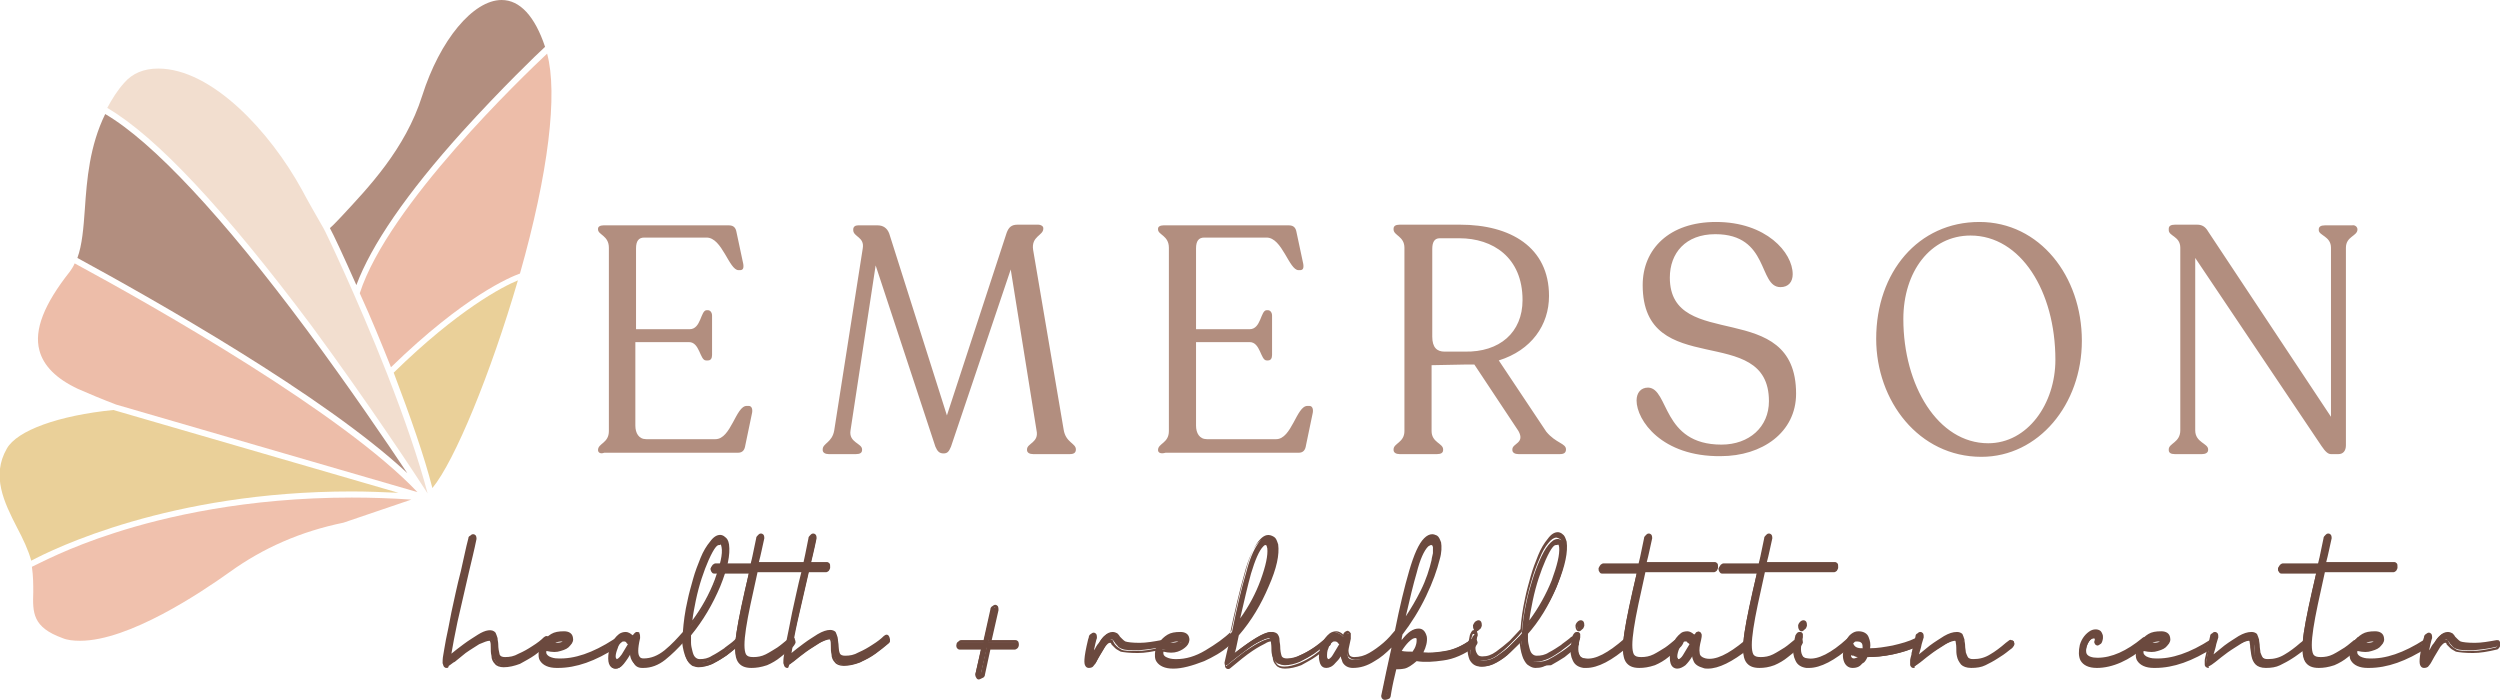 <?xml version="1.0" encoding="UTF-8"?>
<svg xmlns="http://www.w3.org/2000/svg" xml:space="preserve" id="Layer_1" x="0" y="0" style="enable-background:new 0 0 368.3 103.1" version="1.1" viewBox="0 0 368.3 103.1">
  <style>.st1{fill:#edbda9}.st2{fill:#b28e7f}.st4{fill:#ead099}.st5{fill:#6b493e}</style>
  <switch>
    <g>
      <path d="M11.8 94.4c7.2 0 17.8-7.1 22-10.1 5-3.6 10.5-6 16.8-7.3l10-3.4c-3-.2-5.9-.3-8.8-.3-15.4 0-27.5 2.8-34.9 5.2-6.9 2.2-11.1 4.5-12.2 5 .2 1.4.2 2.6.2 3.7-.1 3.1-.1 5.2 4.3 6.8.7.3 1.6.4 2.6.4z" style="fill:#f0c1ad"></path>
      <path d="M57.6 54.1c10.8-10.5 17.6-13.3 19-13.8 4.2-14.8 5.6-26.5 4-32.4-3.5 3.3-23.4 22.3-27.6 35.3 1.7 3.7 3.2 7.4 4.6 10.9z" class="st1"></path>
      <path d="M52.5 42c2.2-5.9 7.4-13.5 15.6-22.6C73.9 13 79.2 7.9 80.3 6.9 78.8 2.4 76.6 0 73.9 0c-4.2 0-9.1 5.9-11.7 14.1-2.5 7.9-8 13.6-11.9 17.8-.6.6-1.1 1.2-1.7 1.7.5.9 2 4.1 3.9 8.4z" class="st2"></path>
      <path d="M63 72.7c-1.3-4.9-3.3-10.8-6-17.7-4.4-11.2-9.2-21.2-9.3-21.3-1.2-2.1-2.3-4-3.2-5.7-4.7-8.6-13.3-17.9-21.2-17.9-2.1 0-3.8.7-5 2.1-1 1.1-1.8 2.4-2.5 3.7 7.2 4.2 17.3 15 30.1 32.1C54.5 59.7 61.6 70.5 63 72.7z" style="fill:#f2decf"></path>
      <path d="M63.7 71.9c3.3-4 8.6-16.9 12.6-30.6-2.2.9-8.8 4.3-18.3 13.6 2.5 6.6 4.5 12.3 5.7 17zM4.6 82.6C7.8 80.9 25 72.4 51.8 72.4c2.3 0 4.6.1 6.9.2l-42-12.2c-8 .8-14.2 3-15.7 5.7-2.3 4-.4 7.9 1.5 11.6.9 1.7 1.7 3.4 2.1 4.9z" class="st4"></path>
      <path d="M60 69.7c-3-4.5-8.5-12.6-14.8-21.1-12.4-16.7-22.7-27.7-29.7-31.8-2.3 4.7-2.7 9.6-3 14-.2 2.8-.4 5.3-1.1 7.2C22.6 44.1 47.8 58.3 60 69.7z" class="st2"></path>
      <path d="M61.5 72.5C50.5 60.9 23 45.3 11 38.8c-.2.5-.5.9-.7 1.2-3.8 4.8-5.3 8.6-4.5 11.6.6 2.3 2.5 4.2 5.7 5.7 1.6.7 3.5 1.5 5.6 2.3l44.4 12.9z" class="st1"></path>
      <path d="M88.1 66.3c0-1 1.6-1 1.6-2.8v-27c0-1.8-1.6-1.9-1.6-2.7v-.1c0-.3.3-.5.8-.5h18.5c.7 0 1 .4 1.1 1l1 4.7c.1.7-.1.9-.5.9h-.2c-1.4 0-2.4-4.8-4.7-4.8h-9.2c-.8 0-1.2.5-1.2 1.6v11.9h7.9c1.7 0 1.6-2.8 2.5-2.8h.2c.3 0 .6.3.6.8v5.8c0 .5-.2.8-.6.8h-.3c-.9 0-.9-2.7-2.5-2.7h-7.9v12.3c0 1.1.5 2 1.6 2h10.2c2.3 0 3-4.9 4.6-4.9h.3c.4 0 .6.4.5 1l-1 4.8c-.1.7-.4 1.1-1.1 1.1H89c-.5.2-.9 0-.9-.4zM158.5 66.2c0 .5-.3.7-.9.7h-5.4c-.5 0-.9-.2-.9-.6v-.1c0-.9 1.8-1 1.4-2.8l-3.8-23.7-8.8 26.1c-.3.7-.5 1-1.1 1-.6 0-.9-.3-1.2-1L129 39.1l-3.7 24.3c-.3 1.8 1.7 1.9 1.7 2.8v.1c0 .4-.3.6-.9.6h-4c-.5 0-.9-.2-.9-.6v-.1c0-.9 1.4-1 1.7-2.8l4.2-26.8c.3-1.7-1.4-1.7-1.4-2.7v-.1c0-.4.3-.6.7-.6h2.9c.8 0 1.4.4 1.7 1.2l8.5 26.8 8.8-26.9c.3-.8.7-1.2 1.6-1.2h3.1c.3 0 .7.2.7.5v.1c0 1-1.8 1.1-1.5 3.1l4.5 26.5c.3 1.9 1.8 2 1.8 2.9zM170.6 66.3c0-1 1.6-1 1.6-2.8v-27c0-1.8-1.6-1.9-1.6-2.7v-.1c0-.3.3-.5.8-.5h18.5c.7 0 1 .4 1.1 1l1 4.7c.1.7-.1.9-.5.9h-.2c-1.4 0-2.4-4.8-4.7-4.8h-9.2c-.8 0-1.2.5-1.2 1.6v11.9h7.9c1.7 0 1.6-2.8 2.5-2.8h.2c.3 0 .6.3.6.8v5.8c0 .5-.2.8-.6.8h-.2c-.9 0-.9-2.7-2.5-2.7h-7.9v12.3c0 1.1.5 2 1.6 2H188c2.3 0 3-4.9 4.6-4.9h.3c.4 0 .6.4.5 1l-1 4.8c-.1.7-.4 1.1-1.1 1.1h-19.6c-.7.2-1.1 0-1.1-.4zM230.7 66.2c0 .5-.3.7-.9.7h-6.1c-.5 0-.9-.2-.9-.6v-.1c0-.9 1.9-.9.9-2.7l-6.5-9.8h-1.1l-5.2.1v9.7c0 1.7 1.7 1.8 1.7 2.7v.1c0 .4-.3.6-.9.6h-5.5c-.5 0-.9-.2-.9-.6v-.1c0-.9 1.6-1 1.6-2.7v-27c0-1.7-1.6-1.8-1.6-2.7v-.1c0-.4.3-.6.9-.6h8.9c7.4 0 13.1 3.3 13.1 10.5 0 4.3-2.6 8-7.4 9.5l7 10.5c1.4 1.7 2.9 1.7 2.9 2.6zm-6.4-22c0-6.3-4.4-9.1-9.3-9.1h-2.9c-.8 0-1.1.6-1.1 1.6v12.9c0 1.6.7 2.2 1.8 2.2h3c5.1.1 8.5-2.8 8.5-7.6zM241.1 59c0-1.1.6-1.9 1.7-1.9 3.1.1 2 8.4 10.8 8.4 4.1 0 7-2.6 7-6.4 0-11.8-18.6-2.9-18.6-17.1 0-5.3 3.9-9.3 10.8-9.3 7.4 0 11.3 4.5 11.3 7.7 0 1.1-.6 1.9-1.8 1.9-3.3 0-1.6-7.8-9.6-7.8-4.4 0-6.7 2.8-6.7 6.4 0 11.1 18.6 2.8 18.6 17.1 0 5.7-5 9.2-11.1 9.2-8.7.1-12.4-5.3-12.4-8.2zM276.4 49.9c0-9.8 6.2-17.2 15.2-17.2 8.9 0 15.1 8 15.1 17.5 0 9.4-6.4 17.1-14.8 17.1-9.2 0-15.5-8.2-15.5-17.4zm26.4 3.1c0-10.1-5.1-18.3-12.5-18.3-5.9 0-9.9 5.3-9.9 12.3 0 9.8 5.1 18.3 12.5 18.3 5.8 0 9.9-5.8 9.9-12.3zM347.3 33.8c0 1-1.7 1-1.7 2.7v29.1c0 .8-.4 1.3-1.1 1.3h-1.1c-.4 0-.8-.3-1.4-1.2L323.4 38v25.4c0 1.8 1.9 1.9 1.9 2.8v.1c0 .4-.4.6-.9.6h-4c-.6 0-.9-.2-.9-.6v-.1c0-.9 1.7-1 1.7-2.8V36.5c0-1.7-1.7-1.7-1.7-2.6v-.2c0-.4.3-.6.9-.6h3.3c.7 0 1.2.3 1.6 1l18.1 27.3V36.5c0-1.7-1.8-1.8-1.8-2.6v-.1c0-.4.3-.6.9-.6h4c.4-.1.8.2.8.6z" class="st2"></path>
      <path d="M65.8 98.2h-.2c-.1 0-.1-.2-.1-.4s0-.6.1-1.1.2-1.3.4-2.3c.2-1 .5-2.3.8-4 .4-1.6.8-3.7 1.4-6.1.4-1.7.7-3.3 1.1-4.8 0-.1.1-.2.2-.3.1-.1.2-.1.3-.1.1 0 .2 0 .2.1v.3c-.3 1.5-.7 3.1-1.1 4.8-.6 2.5-1.1 4.9-1.7 7.4-.6 2.5-.9 4.3-1 5.3.1-.1.2-.1.2-.2.6-.5 1.3-1 2-1.6.7-.5 1.4-1 2.1-1.4.7-.4 1.3-.6 1.8-.6.3 0 .5.1.6.3.1.2.2.4.3.7 0 .3.1.6.1.9 0 .6.1 1.1.2 1.5.1.4.5.6 1 .6.7 0 1.4-.1 2.1-.5.7-.3 1.4-.7 2-1.1.6-.4 1.2-.9 1.8-1.4.1-.1.2-.1.3-.1s.2 0 .2.1v.3c0 .1-.1.2-.2.3-.6.5-1.2 1-1.9 1.5s-1.4.9-2.2 1.2c-.8.3-1.5.5-2.3.5-.6 0-.9-.1-1.2-.4-.2-.3-.4-.6-.5-1-.1-.4-.1-.8-.1-1.2 0-.4 0-.7-.1-1-.1-.2-.2-.3-.3-.3-.4 0-.9.2-1.5.6-.6.4-1.3.8-2 1.3s-1.3 1-1.8 1.4c-.3.2-.5.4-.7.5-.1.3-.2.3-.3.3z" class="st5"></path>
      <path d="M65.8 98.4c-.1 0-.2 0-.3-.1-.2-.1-.2-.4-.3-.6 0-.2 0-.7.1-1.2s.2-1.3.4-2.3c.2-1 .5-2.3.8-4 .4-1.8.8-3.8 1.4-6.1.4-1.7.7-3.3 1.1-4.8 0-.2.1-.3.3-.4.1-.1.2-.2.4-.2s.3.1.4.2c.1.2.1.4.1.5-.3 1.5-.7 3.1-1.1 4.8-.6 2.5-1.1 4.9-1.7 7.4-.4 1.9-.7 3.5-.9 4.7.5-.4 1.1-.9 1.8-1.4.8-.6 1.5-1 2.1-1.4 1.1-.7 2.1-.9 2.6-.3.1.2.2.5.3.8 0 .3.1.6.1.9 0 .6.1 1.1.2 1.5.1.3.4.4.8.4.7 0 1.3-.1 2-.5.7-.3 1.4-.7 2-1.1.8-.5 1.3-.9 1.7-1.3.1-.1.3-.2.4-.2.2 0 .3.1.4.3.1.2.1.4.1.5 0 .2-.1.4-.3.5-.6.5-1.2 1-1.9 1.5s-1.5.9-2.2 1.3c-.8.3-1.6.5-2.4.5-.6 0-1.1-.2-1.3-.5-.3-.3-.5-.7-.5-1.2-.1-.4-.1-.8-.1-1.2 0-.4 0-.7-.1-.9 0-.1-.1-.1-.1-.1-.3 0-.8.2-1.5.5-.6.4-1.3.8-2 1.3-.6.5-1.1.9-1.6 1.3l-.2.1c-.3.2-.5.4-.7.5 0 .3-.2.3-.3.3zm3.9-19s-.1 0-.1.1l-.1.1c-.4 1.5-.7 3.1-1.1 4.8-.5 2.3-1 4.3-1.4 6.1-.4 1.7-.7 3-.8 4-.2 1-.3 1.8-.4 2.3-.1.7-.1.9-.1 1v.2s.1 0 .2-.1c.2-.2.4-.3.7-.5l.2-.1c.5-.4 1-.8 1.6-1.3.7-.5 1.4-1 2-1.4.7-.4 1.2-.6 1.6-.6.2 0 .4.1.5.5.1.3.1.6.1 1s.1.8.1 1.1c.1.4.2.7.4.9.2.3.5.4 1 .4.7 0 1.5-.2 2.2-.5.7-.3 1.5-.7 2.2-1.2.7-.5 1.3-.9 1.9-1.4l.1-.1v-.2s-.1 0-.2.1c-.4.4-1 .8-1.8 1.4-.6.4-1.3.8-2.1 1.2-.7.3-1.4.5-2.2.5-.7 0-1.1-.4-1.2-.7-.2-.4-.2-.9-.3-1.6 0-.3 0-.6-.1-.9-.1-.2-.1-.5-.2-.6-.1-.1-.2-.2-.5-.2-.4 0-1 .2-1.7.6-.6.4-1.3.8-2.1 1.4-.7.5-1.4 1.1-2 1.6 0 0-.1 0-.1.1l-.1.1-.4.4.5-.9c.1-.7.4-2.3 1-5.3.6-2.5 1.1-5 1.7-7.4.4-1.7.8-3.3 1-4.9.1 0 .1 0 0 0 .1 0 .1 0 0 0z" class="st5"></path>
      <path d="M82.2 98.2H82c-1.9-.1-2.7-.8-2.4-2.4.1-.3.2-.7.5-1.1.3-.4.7-.7 1.2-1 .5-.3 1.1-.4 1.8-.4.6 0 1 .2 1.1.7.1.3 0 .6-.3 1-.3.3-.7.5-1.3.7-.6.2-1.3.1-2.2 0v.1c-.1.6.1 1 .5 1.2.4.2.9.3 1.4.3 2.4.1 5.2-.8 8.3-2.8.1-.1.2-.1.3 0 .1 0 .1.1.2.2v.3c-.1.1-.1.2-.2.3-3.3 1.9-6.1 2.9-8.7 2.9zm-1.3-3.3c1.1.2 1.9.1 2.3-.3.1 0 .1-.1.1-.1s0-.1-.1-.1-.2-.1-.4-.1c-.4 0-.8 0-1.1.2-.3 0-.6.2-.8.4z" class="st5"></path>
      <path d="M82.2 98.4H82c-1.2 0-2-.4-2.4-1-.3-.4-.3-1-.2-1.7.1-.4.3-.8.6-1.2.3-.4.7-.8 1.2-1.1.5-.3 1.1-.4 1.9-.4.7 0 1.2.3 1.3.9.1.4 0 .8-.4 1.2-.3.4-.7.6-1.4.8-.6.2-1.2.2-2.1 0-.1.4.1.6.4.8.4.2.8.3 1.3.3 2.4.1 5.1-.8 8.2-2.8.2-.1.3-.1.4-.1.2.1.3.2.3.4v.5c-.1.2-.2.3-.3.4-3.1 2-5.9 3-8.6 3zm.8-4.8c-.7 0-1.3.1-1.7.4-.5.3-.8.6-1.1.9-.3.4-.4.7-.5 1-.1.5-.1.9.1 1.2.3.5 1 .8 2.1.8h.2c2.6 0 5.4-1 8.3-2.9.1 0 .1-.1.1-.2v-.1h-.1c-3.1 2-5.9 3-8.4 2.8-.6 0-1.1-.1-1.5-.3-.5-.2-.7-.8-.6-1.5l.1-.4h.2c.9.2 1.6.2 2.1 0 .5-.1.9-.3 1.2-.6.2-.3.3-.5.3-.7 0-.1-.1-.4-.8-.4zm-1.1 1.6c-.3 0-.6 0-1-.1l-.6-.1.5-.4c.2-.1.5-.4.8-.5.3-.1.7-.2 1.2-.2.2 0 .4 0 .5.1.2.1.2.2.2.4v.1l-.1.1-.2.2c-.2.3-.7.4-1.3.4zm-.3-.5c.6 0 1 0 1.3-.2h-.1c-.4 0-.8.1-1 .2h-.2z" class="st5"></path>
      <path d="M109.1 94.7c0 .1-.1.2-.2.3l-.3.3c-.4.4-1 .8-1.6 1.3-.6.4-1.3.8-2 1.2-.7.3-1.4.5-2.1.5-.3 0-.6-.1-.9-.2-.3-.2-.6-.5-.8-.9-.2-.5-.4-1.1-.4-2v-.7c-.9 1-1.8 1.9-2.8 2.7-1 .8-2.1 1.2-3.2 1.2h-.2c-1.1 0-1.6-.9-1.5-2.4-.4.7-.8 1.3-1.2 1.8-.4.5-.8.7-1.2.7-.6 0-.9-.4-.9-1.3 0-.6.1-1.2.4-1.9.3-.6.6-1.1 1.1-1.5.2-.2.5-.3.9-.3.3 0 .7.2 1.1.6.1-.1.1-.2.2-.3l.3-.3c.1 0 .2 0 .3.1.1.1.1.3 0 .5-.5 2.2-.3 3.3.7 3.3 1.1 0 2.2-.4 3.2-1.3 1-.8 2-1.8 2.8-2.8.1-1.4.3-3 .7-4.7.2-1 .5-2 .8-3 .3-1.1.7-2.1 1.1-3 .4-.9.8-1.7 1.3-2.3.5-.6.9-.9 1.4-.9.2 0 .4.1.6.2.2.1.4.4.5.9.2 1.4-.2 3.4-1.3 6s-2.5 5-4.3 7.2V95c0 .4.1.8.2 1.2s.2.7.5 1c.2.3.5.4.8.4.6 0 1.3-.1 1.9-.5.6-.3 1.2-.7 1.8-1.1.6-.4 1.1-.8 1.5-1.2.1-.1.2-.2.3-.2.1-.1.2-.1.3-.1.1 0 .2.1.2.2 0-.3 0-.2 0 0zm-17.3 1.8c.4-.5.7-1.1 1-1.7-.1-.1-.2-.3-.4-.4-.2-.1-.3-.2-.5-.2-.1 0-.2 0-.4.1-.3.2-.5.5-.7 1-.2.5-.3.9-.3 1.3 0 .1 0 .3.1.4 0 .2.1.2.3.2.2.2.5-.1.9-.7zm9.8-4.2c1.7-2.2 2.9-4.4 3.8-6.6.8-2.3 1.2-3.9 1.1-5 0-.2-.1-.4-.2-.5-.1-.1-.1-.1-.2-.1h-.2c-.4 0-1 .8-1.7 2.4-.7 1.6-1.4 3.6-2 6.1-.3 1.2-.5 2.5-.6 3.7z" class="st5"></path>
      <path d="M90.7 98.5c-.4 0-1.1-.2-1.1-1.5 0-.6.1-1.3.4-2 .3-.7.7-1.2 1.2-1.6.3-.2.6-.3 1-.3.3 0 .7.2 1 .5 0 0 0-.1.1-.1.1-.2.3-.3.4-.4.2 0 .4 0 .5.1v.1c.1.2.1.4.1.7-.4 1.7-.3 2.4-.1 2.7.1.2.3.3.6.3 1.1 0 2.1-.4 3.1-1.2 1.1-.9 1.9-1.8 2.7-2.7.1-1.4.3-3 .7-4.7.2-1 .5-2 .8-3.1.3-1.1.7-2.1 1.1-3.1.4-1 .9-1.8 1.4-2.4.5-.7 1-1 1.5-1 .2 0 .5.1.7.3.3.2.5.5.6 1.1.2 1.5-.2 3.5-1.3 6.2-1.1 2.6-2.5 5-4.3 7.2v1.1c0 .4.1.8.2 1.2.1.4.2.7.4.9.2.2.4.3.7.3.6 0 1.2-.1 1.8-.5.6-.3 1.2-.7 1.8-1.1l.1-.1c.5-.4 1-.7 1.4-1.1l.1-.1.1-.1c.1 0 .1-.1.2-.1.1-.1.2-.2.4-.2s.3.1.4.3c.1.2.1.4 0 .5-.1.2-.2.3-.3.4-.1 0-.1.1-.2.1 0 0-.1.1-.2.1-.4.3-.9.8-1.6 1.3-.7.5-1.3.9-2 1.2-.7.4-1.4.5-2.2.5-.3 0-.7-.1-1-.3-.4-.2-.6-.5-.9-1.1-.2-.5-.4-1.2-.5-2.1v-.2c-.8.9-1.6 1.6-2.5 2.3-1.1.8-2.2 1.2-3.3 1.3h-.2c-.5 0-1-.2-1.3-.6-.2-.3-.4-.7-.4-1.3-.3.4-.5.8-.8 1.2-.4.8-.8 1.1-1.3 1.1zm1.5-4.9c-.3 0-.5.1-.7.2-.4.3-.8.7-1 1.4-.3.6-.4 1.2-.4 1.7 0 .9.4 1 .7 1 .4 0 .7-.2 1.1-.7.4-.5.8-1 1.1-1.7l.4-.8-.1 1c0 .8.1 1.4.3 1.7.2.3.5.4.9.4h.2c1.1 0 2.1-.4 3.1-1.2 1-.7 1.9-1.6 2.8-2.6l.4-.4V94.9c.1.8.2 1.5.4 1.9.2.4.4.7.7.8.3.2.5.2.8.2.7 0 1.4-.2 2-.5.7-.3 1.3-.7 1.9-1.1.7-.5 1.2-.9 1.5-1.2.1 0 .1-.1.2-.1l.2-.2c.1 0 .1-.1.1-.1v-.1h-.1l-.1.1-.1.1-.1.1-.1.1c-.4.3-.8.7-1.4 1.1l-.1.1c-.6.4-1.2.8-1.8 1.1-.7.3-1.3.5-2 .5-.4 0-.8-.2-1-.5-.2-.3-.4-.6-.5-1.1-.1-.4-.2-.8-.2-1.3V93.4l.1-.1c1.8-2.1 3.2-4.5 4.3-7.1 1-2.6 1.5-4.5 1.3-5.8-.1-.4-.2-.6-.3-.7-.2-.1-.4-.2-.5-.2-.4 0-.8.3-1.2.8-.5.6-.9 1.3-1.3 2.3-.4 1-.8 2-1.1 3-.3 1-.6 2.1-.8 3-.4 1.7-.6 3.2-.7 4.7v.1l-.1.1c-.8 1-1.7 1.9-2.8 2.8-1 .9-2.1 1.3-3.3 1.3-.4 0-.7-.2-.9-.5-.4-.6-.4-1.6 0-3.2v-.2h-.1l-.2.2s-.1.1-.1.2-.1.1-.1.2l-.1.3-.2-.2c-.4-.6-.8-.8-1-.8zm-1.3 4c-.2 0-.4-.2-.5-.4-.1-.2-.1-.4-.1-.5 0-.4.1-.9.3-1.4.2-.5.5-.9.8-1.1.4-.2.8-.2 1.1.1.2.1.3.3.4.4l.1.1v.2c-.3.7-.7 1.2-1 1.8-.5.5-.8.8-1.1.8zm1-3.1c-.1 0-.2 0-.3.1-.3.2-.5.5-.6.9-.2.5-.3.9-.3 1.2 0 .1 0 .2.1.3v.1c.1 0 .3 0 .8-.7l.9-1.5c-.1-.1-.2-.1-.2-.2-.1-.2-.3-.2-.4-.2zm9.4-1.5.1-.8c.1-1.2.3-2.5.6-3.8.6-2.5 1.2-4.5 2-6.2.8-1.7 1.4-2.5 1.9-2.5h.2c.1 0 .2.1.3.2.1.2.2.4.2.6.2 1.1-.2 2.8-1.1 5.1-.9 2.3-2.2 4.6-3.8 6.7l-.4.7zm4.6-12.7c-.2 0-.6.2-1.5 2.2-.7 1.6-1.4 3.6-1.9 6-.2 1-.4 2-.5 2.9 1.4-1.9 2.5-3.9 3.3-6 .8-2.2 1.2-3.8 1-4.8 0-.1-.1-.3-.1-.4-.1.1-.2.1-.3.1.1 0 0 0 0 0z" class="st5"></path>
      <path d="M112.4 79.5c-.3 1.4-.6 2.7-.9 3.9h10.3c.1 0 .2 0 .2.1.1.1.1.2 0 .3 0 .1-.1.2-.2.3-.1.1-.2.1-.3.1h-10.3c-.8 3.7-1.4 6.5-1.8 8.5-.3 2.1-.3 3.4 0 4 .2.4.6.5 1.3.5.6 0 1.2-.1 1.9-.4.6-.3 1.2-.6 1.7-1.1.5-.4 1-.8 1.4-1.1.1-.1.3-.2.4-.3.1-.1.2-.1.3-.1.1 0 .2.1.2.1v.3c0 .1-.1.2-.2.3-.1.1-.2.2-.4.3-.4.4-.9.8-1.5 1.2s-1.2.8-1.9 1.2c-.7.3-1.4.5-2.1.5-.9 0-1.5-.3-1.8-.8-.4-.7-.5-2.1-.2-4.1.3-2 .9-5 1.9-9H105c-.1 0-.2 0-.2-.1-.1-.1-.1-.2-.1-.3 0-.1.1-.2.2-.3.1-.1.2-.1.3-.1h5.4c.3-1.2.6-2.5.9-3.9 0-.1.1-.2.2-.3.1-.1.2-.1.3-.1.1 0 .2 0 .2.1.2.1.2.2.2.3z" class="st5"></path>
      <path d="M110.7 98.4c-1 0-1.6-.3-2-.9-.5-.8-.5-2.2-.2-4.3.3-2 1-5 1.8-8.7h-5.1c-.2 0-.3-.1-.4-.3-.1-.1-.1-.3-.1-.5.1-.2.2-.4.3-.5.1-.1.3-.2.4-.2h5.2c.3-1.1.5-2.4.8-3.7 0-.2.1-.3.3-.5.1-.1.2-.2.4-.2s.3.1.4.2c.1.2.1.4.1.5-.3 1.3-.5 2.4-.8 3.5h10c.2 0 .3.1.4.2.1.1.1.3.1.6 0 .2-.1.3-.2.5-.1.1-.3.2-.4.2h-10.1c-.8 3.6-1.4 6.3-1.7 8.3-.3 2-.3 3.2 0 3.8.2.3.5.4 1.1.4.6 0 1.2-.1 1.8-.4.6-.3 1.2-.7 1.7-1 .6-.4 1-.8 1.4-1.1h.1l.1-.1.2-.2c.1-.1.3-.2.5-.1.2 0 .3.1.3.3.1.2.1.4.1.5-.1.2-.2.4-.3.5l-.1.1-.2.2-.1.1-1.5 1.2c-.6.5-1.3.9-2 1.2-.9.3-1.6.4-2.3.4zm-5.3-14.7s-.1 0-.2.1c0 0-.1.1-.1.2v.1h5.7l-.1.3c-.9 3.8-1.5 6.9-1.9 8.9-.3 2-.3 3.3.1 3.9.3.5.8.7 1.6.7.7 0 1.3-.2 2-.5.6-.3 1.3-.7 1.9-1.1.6-.4 1.1-.8 1.5-1.2l.1-.1.2-.2.1-.1c.1-.1.1-.1.1-.2v-.1h-.1l-.1.1c-.1 0-.1.1-.2.2l-.2.2h-.1c-.4.3-.8.7-1.4 1.1-.5.4-1.1.8-1.7 1.1-.6.3-1.3.5-1.9.5-.8 0-1.3-.2-1.5-.7-.4-.7-.4-2-.1-4.2.3-2 1-4.8 1.8-8.5V84h10.4c.1 0 .1 0 .2-.1.1 0 .1-.1.1-.1v-.1h-10.7l.1-.3c.3-1.2.6-2.5.9-3.9v-.1h-.1s-.1 0-.1.1l-.1.1c-.3 1.4-.6 2.7-.9 3.9v.2h-5.3z" class="st5"></path>
      <path d="M116 98.2h-.2c-.1 0-.1-.2-.1-.4s0-.6.1-1.1.2-1.3.4-2.3c.2-1 .5-2.3.8-4 .3-1.6.8-3.7 1.4-6.1.4-1.7.7-3.3 1.1-4.8 0-.1.1-.2.2-.3.1-.1.2-.1.3-.1.1 0 .2 0 .2.1v.3c-.3 1.5-.7 3.1-1.1 4.8-.6 2.5-1.1 4.9-1.7 7.4-.6 2.5-.9 4.3-1 5.3.1-.1.2-.1.2-.2.6-.5 1.3-1 2-1.6.7-.5 1.4-1 2.1-1.4.7-.4 1.3-.6 1.8-.6.3 0 .5.1.6.3.1.2.2.4.3.7 0 .3.1.6.1.9 0 .6.1 1.1.2 1.5s.5.6 1 .6c.7 0 1.4-.1 2.1-.5.7-.3 1.4-.7 2-1.1.6-.4 1.2-.9 1.8-1.4.1-.1.2-.1.3-.1.1 0 .2 0 .2.1v.3c0 .1-.1.2-.2.3-.6.5-1.2 1-1.9 1.5s-1.4.9-2.2 1.2c-.8.3-1.5.5-2.3.5-.6 0-.9-.1-1.2-.4-.2-.3-.4-.6-.5-1-.1-.4-.1-.8-.1-1.2 0-.4 0-.7-.1-1-.1-.2-.2-.3-.3-.3-.4 0-.9.2-1.5.6-.6.4-1.3.8-2 1.3s-1.3 1-1.8 1.4c-.3.2-.5.4-.7.5-.1.3-.2.3-.3.3z" class="st5"></path>
      <path d="M116 98.4c-.1 0-.2 0-.3-.1-.2-.1-.2-.4-.3-.6 0-.2 0-.7.1-1.2s.2-1.3.4-2.3c.2-.9.4-2 .8-4 .4-1.7.8-3.8 1.4-6.1V84c.4-1.6.7-3.2 1-4.7 0-.2.1-.3.3-.5.1-.1.2-.2.4-.2s.3.1.4.2c.1.2.1.4.1.5-.3 1.5-.7 3.1-1.1 4.8-.6 2.5-1.1 4.9-1.7 7.4-.4 1.8-.7 3.5-.9 4.7.5-.4 1.1-.9 1.8-1.4.8-.6 1.5-1 2.1-1.4.7-.4 1.3-.6 1.8-.6.3 0 .6.1.8.3.1.2.2.5.3.8 0 .3.1.6.1.9 0 .6.1 1.1.2 1.4.1.3.4.4.8.4.7 0 1.3-.1 2-.5.7-.3 1.4-.7 2-1.1.8-.5 1.3-.9 1.7-1.3.1-.1.3-.2.4-.2.2 0 .3.1.4.3.1.2.1.4.1.5 0 .2-.1.4-.3.5-.6.5-1.2 1-1.9 1.5s-1.5.9-2.2 1.3c-.8.3-1.6.5-2.4.5-.6 0-1.1-.2-1.3-.5-.3-.3-.5-.7-.5-1.2-.1-.4-.1-.8-.1-1.2 0-.4 0-.7-.1-.9 0-.1-.1-.1-.1-.1-.3 0-.8.2-1.5.5-.6.4-1.3.8-2 1.3s-1.3 1-1.8 1.4c-.3.2-.5.4-.7.5 0 .5-.1.5-.2.5zm3.9-19s-.1 0-.1.1l-.1.1c-.3 1.5-.7 3-1.1 4.7v.1c-.5 2.3-1 4.3-1.4 6.1-.4 1.9-.7 3.1-.8 4-.2 1-.4 1.8-.4 2.3-.1.7-.1.9-.1 1v.2s.1 0 .2-.1c.2-.2.4-.3.7-.5.5-.4 1.1-.9 1.8-1.4.7-.5 1.4-1 2-1.4.7-.4 1.2-.6 1.6-.6.2 0 .4.1.5.5.1.3.1.6.1 1s.1.8.1 1.1c.1.4.2.7.4.9.2.3.5.4 1 .4.7 0 1.5-.2 2.2-.5.7-.3 1.5-.7 2.2-1.2.7-.5 1.3-.9 1.9-1.4l.1-.1v-.2s-.1 0-.2.1c-.4.4-1 .8-1.8 1.4-.6.4-1.3.8-2.1 1.2-.7.3-1.4.5-2.2.5-.7 0-1.1-.4-1.2-.7-.2-.4-.2-.9-.3-1.6 0-.3 0-.6-.1-.9-.1-.2-.1-.5-.2-.6-.1-.1-.2-.2-.5-.2-.4 0-1 .2-1.7.6-.6.4-1.3.8-2.1 1.4-.7.5-1.4 1.1-2 1.6l-.1.1-.1.1-.4.4.1-.6c.2-1.2.5-3.1 1-5.3.6-2.5 1.1-5 1.7-7.4.8-2 1.1-3.6 1.4-5.2.1 0 .1 0 0 0 .1 0 0 0 0 0zM149.7 94.7v.3c0 .1-.1.2-.2.3-.1.1-.2.1-.3.1h-3.8l-.9 3.9c0 .1-.1.2-.2.3-.1.1-.2.1-.3.1-.1 0-.2 0-.2-.1-.1-.1-.1-.2-.1-.3l.9-3.9h-3.4c-.1 0-.2 0-.2-.1-.1-.1-.1-.2 0-.3 0-.1.1-.2.2-.3.1-.1.2-.1.3-.1h3.4l1.1-4.7c0-.1.1-.2.2-.3.1-.1.2-.1.3-.1.1 0 .2 0 .2.1s.1.2 0 .3l-1.1 4.7h3.8c.2 0 .3 0 .3.1z" class="st5"></path>
      <path d="M144.2 100.1c-.2 0-.3-.1-.4-.3-.1-.1-.1-.3-.1-.5l.8-3.6h-3.1c-.2 0-.3-.1-.4-.2-.1-.1-.1-.3-.1-.5s.1-.4.3-.5c.1-.1.2-.2.4-.2h3.3l1-4.5c0-.2.1-.4.3-.5.1-.1.3-.2.4-.2.2 0 .3.1.4.2.1.2.1.4.1.6l-1 4.4h3.5c.2 0 .3.1.4.2.1.2.1.4.1.5 0 .2-.1.4-.2.5-.1.1-.3.2-.4.2h-3.6l-.8 3.7c0 .2-.1.3-.2.4-.4.2-.6.3-.7.3zm-2.6-5.3s-.1 0-.1.1l-.1.1v.1H145.2l-1 4.2v.1c.1 0 .1 0 .2-.1.1 0 .1-.1.1-.1l.9-4.1h3.9s.1 0 .2-.1c0 0 .1-.1.1-.2v-.1h-4.1l1.1-5.1v-.1s-.1 0-.2.1-.1.1-.1.2l-1.1 4.9h-3.6zM160.4 98.2c-.1 0-.2-.1-.3-.2-.2-.3-.1-1.6.4-3.7l.1-.3c0-.1.1-.2.2-.3.1-.1.2-.1.3-.1s.2 0 .2.1v.3l-.1.3c-.1.3-.2.8-.3 1.3-.1.6-.2 1-.2 1.4.2-.3.3-.5.5-.9s.5-.9.7-1.3.5-.8.8-1.1c.3-.3.6-.4.9-.4.2 0 .4 0 .6.2.1.1.2.3.4.4.1.1.2.3.4.4.1.1.3.3.6.4.4.1 1.1.2 2.2.2s2.1-.2 3.3-.4h.3c.1.1.1.2.1.3 0 .1-.1.2-.1.3-.1.1-.2.2-.3.2-1.2.3-2.3.4-3.4.5-1.1 0-1.9 0-2.4-.2-.3-.1-.6-.3-.7-.5-.2-.2-.3-.3-.4-.5-.1-.1-.2-.2-.2-.3-.1 0-.1-.1-.2-.1-.2 0-.5.2-.8.7l-.9 1.5c-.3.5-.5.9-.7 1.3-.5.3-.7.5-1 .5z" class="st5"></path>
      <path d="M160.4 98.4c-.2 0-.4-.1-.5-.3-.2-.3-.3-1 .4-3.9l.1-.3c0-.2.1-.4.3-.5.1-.1.3-.2.4-.2.2 0 .3.1.4.2.1.2.1.4.1.6l-.1.3c-.1.4-.2.8-.3 1.3v.2c.2-.4.4-.8.7-1.1.3-.5.6-.9.9-1.1.3-.3.7-.5 1.1-.5.3 0 .5.1.7.2.2.2.3.3.4.5l.3.3c.1.1.3.3.5.4.3.1 1 .2 2.1.2 1 0 2.1-.2 3.2-.4.2 0 .3 0 .4.1.1.2.2.3.2.5s-.1.3-.2.5c-.1.1-.2.3-.4.3-1.3.3-2.4.5-3.5.5-1.2 0-2-.1-2.5-.2-.3-.2-.6-.3-.8-.5l-.5-.5s-.1-.1-.1-.2l-.1-.1h-.1c-.2 0-.4.2-.7.6l-.9 1.5c-.3.5-.5 1-.8 1.3-.1.2-.4.3-.7.3zm.7-4.6s-.1 0-.2.1c-.1 0-.1.1-.1.2l-.1.3c-.7 2.9-.5 3.4-.5 3.5 0 .1.1.1.2.1l.1-.9c0-.4.1-.9.2-1.4.1-.6.2-1 .3-1.4l.1-.3v-.2zm2.6-.2c-.3 0-.5.1-.8.4-.3.3-.5.6-.8 1.1-.3.4-.5.9-.7 1.3-.2.3-.3.6-.5.9l-.5.8c.2 0 .3-.1.5-.4.2-.3.5-.7.7-1.2.2-.5.5-1 .9-1.5.4-.6.7-.8 1-.8.1 0 .3 0 .4.1.1.1.1.1.1.2s.1.1.1.2c.1.2.2.3.4.5s.4.3.7.5c.4.2 1.2.2 2.3.2 1 0 2.2-.2 3.4-.5 0 0 .1 0 .2-.1 0 0 .1-.1.1-.2V95h-.1c-1.2.3-2.2.4-3.3.5-1.1 0-1.9 0-2.3-.2-.3-.1-.5-.3-.7-.4l-.4-.4c-.1-.2-.2-.3-.3-.4 0-.5-.2-.5-.4-.5z" class="st5"></path>
      <path d="M172.9 98.2h-.1c-1.9-.1-2.7-.9-2.4-2.4.1-.3.2-.7.5-1.1.3-.4.7-.7 1.1-1 .5-.3 1.1-.4 1.8-.4.6 0 1 .2 1.1.7.1.3-.1.7-.3 1-.2.3-.7.5-1.2.7-.6.2-1.3.1-2.2 0v.1c-.1.6.1 1 .5 1.2.4.2.9.3 1.4.3h.1c1.4 0 2.9-.4 4.4-1.3 1.5-.9 2.8-1.8 3.9-2.9.7-3.5 1.4-6.5 2.1-8.8.6-2.4 1.4-3.9 2.1-4.7.3-.3.7-.5 1.1-.5.2 0 .4.1.6.2.2.1.3.5.5.9.2 1.4-.3 3.4-1.3 6-1.1 2.6-2.5 5-4.4 7.1l-.3 1.4-.1.2c0 .1 0 .2-.1.3-.1.4-.2.9-.3 1.4 2.9-2.3 4.8-3.5 5.8-3.5.3 0 .5.1.6.3.1.2.2.4.2.7 0 .3.1.6.1.9 0 .6.1 1.1.2 1.5s.5.6 1 .6c.7 0 1.4-.1 2.1-.5.7-.3 1.4-.7 2-1.1.6-.4 1.2-.9 1.8-1.4.1-.1.2-.1.3-.1.1 0 .2.1.2.1v.3c0 .1-.1.2-.2.3-.6.5-1.2 1-1.9 1.5s-1.4.9-2.2 1.2c-.8.3-1.5.5-2.3.5-.6 0-.9-.1-1.2-.4-.2-.3-.4-.6-.5-1s-.1-.8-.1-1.2c0-.4-.1-.8-.1-1-.1-.2-.2-.3-.3-.3-.2 0-.5.1-.9.3-.4.2-1.1.5-1.9 1.1-.8.6-1.9 1.4-3.2 2.5-.1.1-.3.1-.4.1-.1-.1-.1-.2-.1-.4.2-.9.4-1.8.6-2.6 0-.1 0-.2.1-.3 0-.1.1-.3.1-.4-1.2 1.1-2.6 2-4.1 2.7-1.6.9-3 1.2-4.2 1.2zm-1.2-3.3c1.2.1 1.9 0 2.3-.3.1 0 .1-.1.1-.1s0-.1-.1-.1-.2-.1-.5-.1c-.4 0-.8 0-1.1.2-.3 0-.5.2-.7.4zM186.4 80c-.2 0-.3.1-.5.2-.6.6-1.2 2-1.8 4.1-.6 2.1-1.2 4.7-1.8 7.7 1.6-2.1 2.8-4.3 3.6-6.5.8-2.2 1.2-3.8 1-4.9 0-.2-.1-.4-.2-.5l-.2-.2c0 .1 0 .1-.1.1z" class="st5"></path>
      <path d="M172.9 98.5h-.1c-1.2 0-2-.4-2.4-1-.3-.4-.3-1-.2-1.7.1-.4.3-.8.6-1.2.3-.4.7-.8 1.2-1.1.5-.3 1.1-.4 1.9-.4.7 0 1.2.3 1.3.9.1.4-.1.9-.4 1.2-.3.3-.7.6-1.3.8-.6.2-1.3.2-2.1 0-.1.5.2.7.4.8.4.2.8.3 1.4.3h.1c1.4 0 2.8-.4 4.3-1.3s2.8-1.8 3.8-2.8c.7-3.4 1.4-6.3 2.1-8.8.6-2.4 1.4-4 2.2-4.8.6-.6 1.2-.8 2-.3.3.2.4.5.6 1.1.2 1.5-.2 3.5-1.4 6.2-1.1 2.6-2.5 5-4.4 7.2l-.4 1.9c-.1.3-.1.5-.2.7 2.7-2.1 4.5-3.1 5.5-3.1.3 0 .6.1.8.3.2.3.3.5.3.9 0 .3.1.6.1.9 0 .6.1 1.1.2 1.4.1.3.4.4.8.4.7 0 1.4-.2 2-.5.7-.3 1.4-.7 2-1.1.8-.5 1.3-.9 1.7-1.3.1-.1.3-.2.4-.2.2 0 .3.1.4.2v.1c.1.2.1.4 0 .5 0 .2-.1.4-.3.5-.5.5-1.2 1-1.9 1.5s-1.5.9-2.2 1.3c-.8.3-1.6.5-2.4.5-.6 0-1.1-.2-1.3-.5-.3-.3-.5-.7-.5-1.2-.1-.4-.1-.8-.1-1.2 0-.4 0-.7-.1-1 0-.1-.1-.1-.1-.1-.2 0-.5.1-.8.3-.4.2-1 .5-1.9 1.1-.9.6-2 1.5-3.2 2.5-.2.2-.4.2-.6.1-.2-.1-.3-.4-.2-.7.2-.8.3-1.5.5-2.2l.1-.5c-1.1 1-2.4 1.7-3.7 2.3-1.8.7-3.3 1.1-4.5 1.1zm.9-4.9c-.7 0-1.3.1-1.7.4-.4.3-.8.6-1.1.9-.2.3-.4.7-.5 1-.1.5-.1.9.1 1.3.3.5 1 .8 2.1.8h.1c1.2 0 2.6-.4 4-1 1.4-.7 2.8-1.6 4.1-2.7l.5-.4-.1.7v.4l-.2.8c-.2.7-.3 1.4-.5 2.2v.1s.1 0 .2-.1c1.3-1 2.3-1.9 3.3-2.5.9-.6 1.5-.9 1.9-1.1.5-.2.8-.3 1-.3.2 0 .4.1.5.5.1.3.1.7.1 1.1 0 .3.1.7.1 1.2.1.4.2.7.4.9.2.3.6.4 1.1.4.7 0 1.4-.2 2.2-.5.7-.3 1.5-.7 2.2-1.2.7-.5 1.3-1 1.9-1.5l.1-.1v-.1h-.1l-.1.1c-.4.4-1 .8-1.8 1.4-.6.4-1.3.8-2.1 1.2-.7.3-1.5.5-2.2.5-.7 0-1.1-.4-1.2-.7-.2-.4-.2-.9-.3-1.6 0-.3 0-.6-.1-.9 0-.2-.1-.4-.2-.6-.1-.1-.2-.2-.5-.2-1 0-2.9 1.2-5.7 3.4l-.5.4.1-.7c0-.2.1-.4.1-.6.1-.3.1-.5.2-.8l.1-.6.3-1.5v-.1c1.8-2.1 3.3-4.5 4.3-7.1 1.1-2.5 1.5-4.5 1.3-5.9-.1-.4-.2-.7-.4-.8-.6-.4-1-.2-1.5.3-.7.8-1.4 2.3-2 4.6-.7 2.5-1.4 5.4-2.1 8.8v.1l-.1.1c-1 1.1-2.3 2-3.9 2.9-1.6.9-3.1 1.3-4.5 1.3h-.2c-.6 0-1.1-.1-1.5-.3-.5-.2-.7-.8-.6-1.5l.1-.4h.2c.9.2 1.6.2 2.1.1.6-.1.9-.3 1.1-.6.1-.2.3-.5.3-.8.4-.3.4-.7-.4-.7zm-1.2 1.6c-.3 0-.6 0-1-.1l-.6-.1.5-.4c.2-.1.5-.4.8-.5.3-.1.7-.2 1.2-.2.3 0 .4 0 .5.1.2.1.2.2.2.4v.1l-.1.1s-.1.1-.2.1c-.1.4-.6.5-1.3.5zm-.2-.5c.6 0 1-.1 1.2-.2h-.1c-.4 0-.7.1-1.1.2.1 0 .1 0 0 0zm1.6-.1zm7.9-1.6.2-1c.6-3.1 1.2-5.6 1.8-7.7.6-2.2 1.2-3.6 1.9-4.2.2-.2.4-.3.6-.3h.2c.1.1.2.1.3.3.1.1.2.3.2.6.2 1.1-.2 2.8-1 5s-2.1 4.4-3.7 6.5l-.5.8zm4.5-12.7c-.1 0-.2.1-.3.2-.6.6-1.2 2-1.8 4-.5 1.8-1 4-1.6 6.6 1.3-1.8 2.3-3.7 3-5.6.8-2.2 1.1-3.7 1-4.7 0-.1-.1-.3-.1-.4l-.1-.1h-.1z" class="st5"></path>
      <path d="M217.2 94.8c0 .1-.1.2-.2.3-1.6 1.1-3.1 1.7-4.6 2-1.5.2-2.8.2-4 .1-.7.6-1.3 1-1.8 1.1-.5.1-1 .1-1.3 0-.1.4-.3 1-.5 2-.1.6-.3 1.3-.5 2.1 0 .1-.1.2-.2.3-.1.1-.2.1-.3.1-.1 0-.2 0-.2-.1-.1-.1-.1-.2 0-.3.5-2.4 1-4.8 1.5-7 .1-.2.1-.5.2-.8-.9 1.1-1.9 1.9-3 2.5-1 .6-2.1 1-3.1 1-.6 0-1.1-.2-1.4-.7-.2-.4-.3-.9-.2-1.6-.4.7-.7 1.2-1.1 1.7-.4.4-.8.7-1.2.7-.6 0-.8-.4-.9-1.3 0-.6.1-1.2.4-1.9.3-.6.6-1.1 1.1-1.5.2-.2.5-.3.9-.3.3 0 .7.2 1.1.6l.2-.3c.1-.1.2-.2.3-.2h.3c.1 0 .1.1.1.2V94.2c-.1.5-.2.9-.3 1.4-.1.5 0 .9.1 1.2.1.3.5.4.9.4.8 0 1.5-.2 2.3-.6.7-.4 1.4-.9 2.1-1.6.7-.6 1.3-1.2 1.8-1.9.7-3.5 1.4-6.5 2.1-8.9.7-2.4 1.4-3.9 2.1-4.7.4-.3.7-.5 1.1-.5.2 0 .4.1.6.2.2.1.3.4.5.8.1.6 0 1.4-.2 2.3-.3 1.6-1 3.3-2 5.3s-2.2 3.9-3.5 5.7l-.3 1.5c0 .1 0 .2-.1.3 1.1-1.6 2.1-2.4 2.9-2.4.5 0 .8.3.9 1 .1.7-.1 1.6-.7 2.5 1.1.1 2.3 0 3.6-.2 1.3-.2 2.7-.8 4-1.8.1-.1.2-.1.3-.1.1 0 .1.1.2.2v.5zm-20.7 1.7c.3-.5.7-1.1 1-1.7-.1-.1-.2-.3-.4-.4-.2-.1-.3-.2-.5-.2-.1 0-.2 0-.3.1-.3.2-.5.5-.7 1-.2.5-.3.9-.3 1.3 0 .1 0 .3.1.4 0 .2.1.2.3.2.2.2.5-.1.8-.7zm9.9 1.1c.3-.1.6-.2.9-.4h-1.6c0 .1-.1.2-.1.3.3.1.5.1.8.1zm2.5-2.4c.1-.4.2-.7.1-1 0-.3-.2-.4-.4-.4-.3 0-.7.2-1.1.6-.5.4-.9 1-1.3 1.8h.4c.4 0 .8 0 1.3.1H208.2c.4-.3.6-.7.7-1.1zm-.4-10.9c-.6 2.1-1.2 4.6-1.8 7.6v-.1c1.1-1.5 2-3.1 2.8-4.7.8-1.7 1.3-3.2 1.6-4.6.1-.3.1-.6.2-1v-1c-.1-.3-.2-.5-.5-.5-.2 0-.3.1-.5.2-.6.7-1.2 2-1.8 4.1z" class="st5"></path>
      <path d="M204 103.1c-.2 0-.3-.1-.4-.2-.1-.1-.1-.3-.1-.5.5-2.4 1-4.8 1.5-7-.8.8-1.6 1.5-2.5 2-1.1.7-2.1 1-3.2 1-.7 0-1.2-.3-1.5-.8l-.3-.9c-.2.4-.5.7-.8 1-.4.5-.9.7-1.3.7-.7 0-1-.5-1.1-1.5 0-.6.1-1.3.4-2 .3-.7.7-1.2 1.2-1.6.3-.2.6-.3 1-.3.3 0 .7.2 1 .5v-.1c.1-.2.2-.3.4-.4.2-.1.3-.1.4 0 .1 0 .2.2.3.3V94.1c-.1.5-.2.9-.3 1.4-.1.4 0 .8.1 1 .1.2.4.3.7.3.8 0 1.5-.2 2.2-.6.7-.4 1.4-.9 2.1-1.5.7-.6 1.2-1.2 1.7-1.8.7-3.5 1.4-6.4 2.1-8.8.7-2.4 1.4-4 2.2-4.8.4-.4.8-.6 1.2-.6.2 0 .5.1.7.2.3.2.4.5.6 1 .1.6.1 1.5-.2 2.5-.4 1.6-1 3.3-2 5.4-1 2.1-2.2 4-3.5 5.7 0 .2-.1.4-.1.6v.2c.9-1.2 1.7-1.7 2.5-1.7.6 0 1 .4 1.2 1.2.1.7-.1 1.5-.5 2.3 1 .1 2 0 3.2-.2 1.3-.2 2.6-.8 3.9-1.7.1-.1.3-.1.5-.1s.3.2.3.3c.1.2.1.3 0 .5s-.2.3-.3.4c-1.6 1.1-3.1 1.8-4.7 2-1.4.2-2.7.3-3.9.1-.7.6-1.3 1-1.8 1.1-.5.1-.9.1-1.2.1-.1.4-.2.9-.4 1.7-.1.4-.2 1-.3 1.5l-.1.6c0 .2-.1.4-.2.5-.4.2-.6.2-.7.2zm1.8-9.3-.2.9c0 .1 0 .2-.1.3 0 .2-.1.3-.1.4-.5 2.2-1 4.6-1.5 7v.1h.1s.1 0 .2-.1c0 0 .1-.1.1-.2l.1-.6c.1-.6.2-1.1.3-1.5.2-1 .4-1.7.5-2l.1-.3.2.1c.3.1.6.1 1.1 0 .5-.1 1-.5 1.7-1.1l.1-.1h.1c1.2.1 2.5.1 3.9-.1 1.5-.2 3-.9 4.5-1.9 0 0 .1-.1.1-.2v-.1h-.1c-1.4 1-2.7 1.6-4.1 1.8-1.4.2-2.6.3-3.7.2h-.4l.2-.4c.5-.9.8-1.7.7-2.3-.1-.5-.3-.8-.7-.8-.7 0-1.6.8-2.7 2.3l-.6.9.3-1.3c.1-.3.1-.6.2-.9 0-.2.1-.4.1-.7v-.1c1.3-1.7 2.5-3.6 3.5-5.6 1-2 1.6-3.7 2-5.3.2-.9.3-1.7.2-2.2-.1-.4-.2-.6-.3-.7-.2-.1-.4-.2-.5-.2-.3 0-.6.2-.9.4-.7.8-1.4 2.3-2.1 4.6-.7 2.4-1.4 5.4-2.1 8.8v.2c-.5.6-1.1 1.2-1.8 1.9-.7.6-1.4 1.2-2.1 1.6-.8.4-1.6.6-2.4.6-.6 0-.9-.3-1.1-.5-.2-.3-.2-.8-.2-1.4.1-.5.2-1 .3-1.4V93.3h-.1c-.1 0-.1.1-.2.1l-.3.6-.2-.2c-.4-.4-.7-.5-.9-.6-.3 0-.5.1-.8.2-.4.3-.8.7-1 1.4-.3.6-.4 1.2-.4 1.7.1.9.4 1 .7 1 .3 0 .7-.2 1-.6.4-.4.7-1 1.1-1.6l.5-.9-.1 1.1c-.1.6 0 1 .2 1.4.2.4.6.5 1.2.5 1 0 2-.3 3-.9 1-.6 2-1.4 2.9-2.5l.5-.2zm.4 4.1c-.2 0-.4-.1-.6-.2l-.2-.1.1-.2c0-.1.1-.1.1-.2V97h.1c.2 0 .4-.1.7-.1h.9l.7.1-.6.4c-.3.2-.6.4-1 .5 0-.1-.1 0-.2 0zm-10.6-.3c-.3 0-.4-.2-.5-.4 0-.2-.1-.3-.1-.5 0-.5.1-1 .3-1.4.2-.5.5-.9.8-1.1.4-.2.8-.2 1.1.1.2.1.3.3.4.5l.1.1-.1.2c-.3.6-.7 1.2-1 1.8-.3.4-.7.7-1 .7zm1-3.1c-.1 0-.2 0-.3.1-.3.2-.5.5-.6.9-.2.4-.2.8-.2 1.2 0 .1 0 .2.1.3 0 .1 0 .1.1.1 0 0 .3 0 .7-.7l.9-1.5c-.1-.1-.2-.1-.2-.2-.2-.2-.3-.2-.5-.2zm9.2 2.1.3-.5c.4-.8.9-1.4 1.4-1.9.5-.5.9-.7 1.2-.7.3 0 .5.2.6.6 0 .3 0 .7-.1 1.1l-.6 1.2-.1.1h-.4c-.5-.1-1-.1-1.4-.1h-.3l-.6.2zm2.2-.6h.1c.2-.3.4-.6.5-1 .1-.3.1-.6.1-.8 0-.2-.1-.2-.2-.2-.2 0-.5.1-1 .6-.3.3-.7.8-1 1.3.5.1 1 .1 1.5.1zm-1.7-3.3.2-.9c.7-3.1 1.2-5.6 1.8-7.6.6-2.2 1.2-3.5 1.9-4.2.2-.2.4-.3.6-.3.4 0 .6.2.7.7.1.3.1.7 0 1.1 0 .4-.1.8-.2 1-.3 1.4-.9 2.9-1.7 4.6-.9 1.8-1.8 3.3-2.8 4.8l-.1.1-.4.7zm4.5-12.4c-.1 0-.2.1-.4.2-.6.6-1.2 1.9-1.7 3.9-.5 1.7-1 3.8-1.6 6.4.8-1.2 1.5-2.4 2.2-3.8.8-1.6 1.3-3.2 1.6-4.5 0-.2.1-.5.2-1v-.9c-.1-.3-.1-.3-.3-.3z" class="st5"></path>
      <path d="M226.2 98.2c-.3 0-.6-.1-.8-.2-.3-.2-.6-.5-.8-.9-.2-.5-.4-1.1-.4-2v-.7c-.5.6-1.1 1.1-1.7 1.7-.6.6-1.3 1.1-2 1.5-.7.4-1.4.6-2.1.6-.7 0-1.2-.3-1.5-.8-.2-.4-.3-.8-.3-1.3s0-.9.1-1.3.1-.7.2-.9c0-.1.1-.2.2-.3.1-.1.2-.1.3-.1.1 0 .2.1.2.1v.3c-.2.5-.3 1-.3 1.5-.1.5 0 1 .2 1.3.2.4.5.6 1 .6.7 0 1.4-.2 2.1-.7.7-.5 1.4-1 2-1.6.6-.6 1.2-1.2 1.6-1.7.1-1.4.3-3 .7-4.7.2-1 .5-2 .8-3s.7-2.1 1.1-3c.4-.9.8-1.7 1.3-2.3.5-.6.9-.9 1.4-.9.2 0 .4.1.6.2.2.1.3.5.5.9.2 1.4-.3 3.4-1.3 6-1.1 2.6-2.5 5-4.4 7.1v1.3c0 .4.1.8.2 1.2s.2.7.5 1c.2.3.5.4.9.4.6 0 1.3-.1 1.9-.5.6-.3 1.2-.7 1.8-1.1.6-.4 1.1-.8 1.5-1.2h.1c.1-.1.2-.1.3-.2.1-.1.2-.1.3-.1.1 0 .2.1.2.2v.3c0 .1-.1.2-.2.3l-.3.3c-.5.4-1 .8-1.6 1.3-.6.4-1.3.8-2 1.2-.9 0-1.6.2-2.3.2zm-8.2-6c0 .2-.1.3-.2.4-.1.1-.2.2-.4.2-.1 0-.2 0-.2-.2-.1-.1-.1-.2 0-.4 0-.2.1-.3.2-.4.1-.1.2-.1.3-.1.1 0 .2 0 .3.1.1.1.1.2 0 .4zM229.2 80c-.4 0-1 .8-1.7 2.4-.7 1.6-1.4 3.6-2 6.1-.3 1.4-.5 2.6-.6 3.8 1.6-2.1 2.9-4.3 3.8-6.6.9-2.3 1.2-3.9 1.1-5 0-.2-.1-.4-.2-.5-.1-.1-.2-.1-.2-.2h-.2z" class="st5"></path>
      <path d="M226.2 98.4c-.3 0-.6-.1-.9-.3-.4-.2-.6-.5-.9-1.1-.2-.5-.4-1.2-.5-2.1v-.2l-1.4 1.4c-.6.6-1.3 1.1-2.1 1.5-.7.4-1.5.6-2.2.6-.8 0-1.3-.3-1.7-1-.2-.5-.3-1-.3-1.5s0-1 .2-1.4c.1-.4.1-.7.2-.9.1-.2.2-.4.3-.5.2-.1.3-.1.4-.1.2 0 .3.1.3.3.1.2.1.3.1.5-.2.5-.3 1-.3 1.5-.1.5 0 .9.2 1.2.2.4.6.4.8.4.7 0 1.3-.2 2-.7.7-.5 1.3-1 2-1.6.6-.6 1-1.1 1.5-1.6l.1-.1c.1-1.4.3-2.9.7-4.7.2-1 .5-2 .8-3.1.3-1.1.7-2.1 1.1-3.1.4-1 .9-1.8 1.4-2.4.5-.7 1-1 1.5-1 .2 0 .5.1.7.3.3.2.4.5.6 1.1.2 1.5-.2 3.5-1.3 6.2-1 2.5-2.5 4.9-4.4 7.1v1.1c0 .4.1.8.2 1.2.1.4.2.7.4.9.2.2.4.3.7.3.6 0 1.2-.1 1.8-.5.6-.3 1.2-.7 1.8-1.1l.1-.1c.5-.4 1-.7 1.4-1.1h.1c.1-.1.2-.2.3-.2.1-.1.3-.2.4-.2.2 0 .3.1.4.3.1.2.1.4 0 .5-.1.2-.2.4-.3.5-.1 0-.1.1-.2.1l-.1.1c-.4.4-.9.8-1.6 1.3-.6.5-1.3.9-2 1.2-.8.9-1.6 1-2.3 1zm-2-4.7v1.2c.1.8.2 1.5.4 1.9.2.4.4.7.7.8.2.1.5.2.8.2.7 0 1.4-.2 2.1-.5.7-.3 1.3-.7 1.9-1.1.6-.5 1.2-.9 1.6-1.3.1 0 .1-.1.1-.1l.2-.2c.1 0 .1-.1.1-.2v-.1h-.1l-.1.1c-.1.1-.2.1-.3.2l-.1.1c-.4.4-.9.7-1.4 1.1l-.1.1c-.6.4-1.2.8-1.8 1.1-.7.3-1.3.5-2 .5-.4 0-.8-.2-1-.5-.2-.3-.4-.7-.5-1.1-.1-.4-.2-.8-.2-1.3V93.2l.1-.1c1.9-2.2 3.3-4.5 4.3-7 1-2.6 1.5-4.5 1.3-5.9-.1-.4-.2-.7-.4-.8-.2-.1-.4-.2-.5-.2-.4 0-.8.3-1.2.8-.5.6-.9 1.3-1.3 2.3-.4.9-.8 2-1.1 3-.3 1-.6 2.1-.8 3-.4 1.8-.6 3.3-.7 4.7v.1l-.2.2c-.4.5-.9 1-1.5 1.6-.7.7-1.3 1.2-2 1.7s-1.4.7-2.2.7c-.7 0-1-.4-1.2-.7-.2-.4-.3-.9-.2-1.5 0-.5.2-1.1.3-1.6v-.1h-.2s-.1.1-.1.2c-.1.2-.1.5-.2.8-.1.4-.1.8-.1 1.3 0 .4.1.8.2 1.2.3.5.7.7 1.3.7.7 0 1.3-.2 2-.6.7-.4 1.4-.9 2-1.5l1.7-1.7.4-.1zm.4-.7.1-.8c.1-1.2.3-2.5.6-3.8.6-2.5 1.2-4.5 2-6.2.8-1.7 1.4-2.5 1.9-2.5h.2c.1 0 .2.1.3.2.1.2.2.4.2.6.2 1.2-.2 2.9-1.1 5.2-.9 2.3-2.2 4.5-3.8 6.6l-.4.7zm4.6-12.7c-.2 0-.6.2-1.5 2.2-.7 1.6-1.4 3.6-1.9 6-.2 1-.4 2-.5 2.9 1.4-1.9 2.5-3.9 3.3-5.9.8-2.2 1.2-3.8 1.1-4.9 0-.1-.1-.3-.1-.4-.2.1-.2.1-.4.1.1 0 .1 0 0 0zM217.5 93c-.2 0-.3-.1-.4-.3-.1-.2-.1-.4-.1-.6.1-.2.2-.4.3-.5.4-.3.7-.3.9 0 .1.2.1.4.1.6-.1.2-.1.4-.3.5-.2.2-.3.3-.5.3zm.2-1.1c-.1 0-.1 0-.2.1s-.1.2-.2.3v.2c0 .1 0 .1.1.1s.1 0 .2-.1.1-.2.1-.3c.1-.2.1-.3 0-.3.1 0 .1 0 0 0z" class="st5"></path>
      <path d="M233.7 98.1h-.3c-.7 0-1.2-.4-1.5-1-.2-.6-.3-1.2-.2-1.9.1-.7.2-1.2.3-1.5 0-.1.1-.2.2-.3.1-.1.2-.1.3-.1.1 0 .2.1.2.1v.3c-.4 1.2-.4 2.1-.1 2.7.2.4.5.6 1.1.7 1.5.2 3.4-.8 5.8-2.9.1-.1.2-.1.3-.1.1 0 .2 0 .2.1v.3c0 .1-.1.2-.2.3-2.4 2.3-4.4 3.3-6.1 3.3zm-.6-6c0 .2-.1.3-.2.4-.1.1-.2.2-.3.2-.1 0-.2 0-.2-.2-.1-.1-.1-.2 0-.4 0-.1.1-.3.2-.4.1-.1.2-.1.3-.1.1 0 .2 0 .2.1.1.2.1.3 0 .4z" class="st5"></path>
      <path d="M233.7 98.4h-.4c-.7-.1-1.3-.4-1.6-1.1-.3-.6-.4-1.3-.3-2.1.1-.7.2-1.2.3-1.6.1-.2.2-.3.3-.4.1-.1.3-.1.4-.1.2 0 .3.1.4.3v.5c-.3 1.1-.4 2-.1 2.6.1.3.4.5.9.5 1.4.2 3.3-.8 5.7-2.9.1-.1.3-.2.4-.2.2 0 .3.1.4.3.1.2.1.4.1.5 0 .2-.1.4-.3.5-2.4 2.1-4.5 3.2-6.2 3.2zm-1.4-4.8c-.1.1-.2.1-.2.2-.1.4-.2.8-.3 1.5-.1.6 0 1.2.2 1.7s.7.8 1.3.8h.3c1.6 0 3.6-1 6-3.1l.1-.1v-.2s-.1 0-.2.1c-2.5 2.2-4.4 3.2-6 3-.6 0-1-.3-1.2-.8-.3-.7-.3-1.7.1-3v-.1h-.1c.1 0 .1 0 0 0zm.3-.6c-.2 0-.3-.1-.4-.3-.1-.2-.1-.4-.1-.6.1-.3.2-.4.3-.5.3-.3.7-.3.9 0 .1.2.1.4.1.6-.1.2-.1.4-.3.5-.2.2-.3.3-.5.3zm.2-1.1c-.1 0-.1 0-.2.1s-.1.2-.2.3v.2c0 .1 0 .1.1.1s.1 0 .2-.1.1-.2.1-.3c.1-.2.1-.3 0-.3.1 0 .1 0 0 0z" class="st5"></path>
      <path d="M243.2 79.5c-.3 1.4-.6 2.7-.9 3.9h10.3c.1 0 .2 0 .2.1.1.1.1.2 0 .3 0 .1-.1.2-.2.3-.1.1-.2.1-.3.1H242c-.8 3.7-1.4 6.5-1.8 8.5-.3 2.1-.3 3.4 0 4 .2.4.6.5 1.3.5.6 0 1.2-.1 1.9-.4.6-.3 1.2-.6 1.7-1.1.5-.4 1-.8 1.4-1.1.1-.1.3-.2.4-.3.1-.1.2-.1.3-.1.1 0 .2.1.2.1v.3c0 .1-.1.2-.2.3-.1.1-.2.2-.4.3-.4.4-.9.8-1.5 1.2s-1.2.8-1.9 1.2c-.7.3-1.4.5-2.1.5-.9 0-1.5-.3-1.8-.8-.4-.7-.5-2.1-.2-4.1.3-2 .9-5 1.9-9H236c-.1 0-.2 0-.2-.1-.1-.1-.1-.2-.1-.3 0-.1.1-.2.2-.3.1-.1.2-.1.3-.1h5.4c.3-1.2.6-2.5.9-3.9 0-.1.1-.2.2-.3.1-.1.2-.1.3-.1.1 0 .2 0 .2.1v.3z" class="st5"></path>
      <path d="M241.5 98.4c-1 0-1.6-.3-2-.9-.5-.8-.5-2.2-.2-4.3.3-2 1-5 1.8-8.7H236c-.2 0-.3-.1-.4-.3-.1-.1-.1-.3-.1-.5.1-.2.2-.4.3-.5.1-.1.3-.2.4-.2h5.2c.3-1.1.5-2.4.8-3.7 0-.2.1-.3.3-.5.1-.1.2-.2.4-.2s.3.1.4.2c.1.2.1.4.1.5-.3 1.3-.5 2.4-.8 3.5h10c.2 0 .3.1.4.2.1.1.1.3.1.6 0 .2-.1.3-.2.5-.1.1-.3.2-.4.2h-10.1c-.8 3.6-1.4 6.3-1.7 8.3-.3 2-.3 3.2 0 3.8.2.3.5.4 1.1.4.6 0 1.2-.1 1.8-.4.6-.3 1.2-.7 1.7-1 .6-.4 1-.8 1.4-1.1h.1l.1-.1c.1-.1.2-.1.2-.2.1-.1.3-.2.5-.1.2 0 .3.1.3.3.1.2.1.4.1.5-.1.2-.2.4-.3.5l-.1.1-.2.2-.1.1-1.5 1.2c-.6.5-1.3.9-2 1.2-.9.3-1.6.4-2.3.4zm-5.3-14.7s-.1 0-.2.1c0 0-.1.1-.1.2v.1h5.7l-.1.3c-.9 3.8-1.5 6.9-1.9 8.9-.3 2-.3 3.3.1 3.9.3.5.8.7 1.6.7.7 0 1.3-.2 2-.5.6-.3 1.3-.7 1.9-1.1.6-.4 1.1-.8 1.5-1.2l.1-.1.2-.2.1-.1c.1-.1.1-.1.1-.2v-.1h-.1l-.1.1c-.1 0-.1.1-.2.2l-.2.2h-.1c-.4.3-.8.7-1.4 1.1-.5.4-1.1.8-1.7 1.1-.6.3-1.3.5-1.9.5-.8 0-1.3-.2-1.5-.7-.4-.7-.4-2-.1-4.2.3-2 1-4.8 1.8-8.5V84h10.4c.1 0 .1 0 .2-.1.1 0 .1-.1.1-.1v-.1H242l.1-.3c.3-1.2.6-2.5.9-3.9v-.1h-.1s-.1 0-.1.1l-.1.1c-.3 1.4-.6 2.7-.9 3.9v.2h-5.6z" class="st5"></path>
      <path d="M250.5 93.6c0 .1 0 .3-.1.6-.2.8-.3 1.5-.2 2 .1.5.4.9 1.1 1 1.4.3 3.4-.6 5.9-2.6.1-.1.2-.1.3-.1.1 0 .1.1.2.2v.3c0 .1-.1.2-.2.3-2.3 1.9-4.3 2.9-5.9 2.9-.2 0-.4 0-.6-.1-.7-.1-1.1-.4-1.3-.9-.2-.4-.3-.9-.2-1.4-.1.1-.2.3-.3.4-.3.6-.7 1-1 1.4-.4.4-.7.5-1 .5-.6 0-.9-.4-.9-1.3 0-.6.1-1.2.4-1.9.3-.6.7-1.1 1.1-1.5.2-.2.5-.2.9-.2.3 0 .7.2 1.1.6.1-.1.1-.2.2-.3.1-.1.1-.2.2-.2h.3c-.1.1 0 .2 0 .3zm-2.2.6c-.1 0-.2 0-.4.1-.3.2-.5.5-.7 1-.2.5-.3.9-.3 1.3 0 .1 0 .3.1.4 0 .1.1.2.3.2.2 0 .5-.3.9-.8s.7-1.1 1-1.7l-.4-.4c-.2 0-.3-.1-.5-.1z" class="st5"></path>
      <path d="M247.1 98.5c-.4 0-1.1-.2-1.1-1.6 0-.6.1-1.2.4-2 .3-.7.7-1.2 1.2-1.6.2-.2.6-.3 1-.3.3 0 .7.2 1 .5 0 0 0-.1.1-.1.1-.2.2-.3.3-.3.2-.1.3-.1.4 0 .1 0 .2.1.3.4 0 .2 0 .4-.1.8-.2.8-.3 1.4-.2 1.9 0 .2.1.6.9.8 1.4.3 3.3-.6 5.7-2.6.1-.1.3-.1.4-.1.2 0 .3.1.4.3.1.2.1.4.1.5-.1.2-.2.4-.3.5-2.4 1.9-4.4 2.9-6 2.9-.2 0-.5 0-.7-.1-.7-.2-1.2-.5-1.4-1-.1-.2-.2-.5-.2-.7-.3.5-.6.9-1 1.3-.4.3-.8.5-1.2.5zm1.5-4.9c-.3 0-.6.1-.7.2-.5.3-.8.8-1.1 1.4-.3.7-.4 1.2-.4 1.7 0 1 .4 1.1.7 1.1.3 0 .6-.2.9-.5.3-.4.7-.8 1-1.3.1-.2.2-.3.3-.5l.4-.6-.1.8c0 .4 0 .8.2 1.2.2.4.5.6 1.1.8.2 0 .4.1.6.1 1.5 0 3.4-1 5.7-2.8.1 0 .1-.1.1-.2v-.1h-.1s-.1 0-.1.1c-2.5 2.1-4.5 2.9-6 2.7-.9-.2-1.2-.8-1.3-1.2-.1-.6 0-1.3.3-2.1.1-.3.1-.4.1-.5h-.1c-.1 0-.1.1-.1.1-.1.1-.1.2-.2.3l-.1.3-.2-.2c-.3-.6-.7-.8-.9-.8zm-1.3 4c-.2 0-.4-.1-.5-.4-.1-.2-.1-.4-.1-.5 0-.4.1-.9.3-1.4.2-.5.5-.9.8-1.1.2-.1.3-.2.5-.2s.4.1.6.2c.1.1.2.2.4.3l.2.2-.1.2c-.3.7-.7 1.2-1 1.8-.5.6-.8.9-1.1.9zm1-3.1c-.1 0-.2 0-.3.1-.2.2-.4.5-.6.9-.2.5-.3.9-.3 1.2 0 .1 0 .2.1.3 0 .1 0 .1.1.1 0 0 .3 0 .7-.7l.9-1.5c-.1-.1-.2-.2-.3-.2 0-.2-.2-.2-.3-.2z" class="st5"></path>
      <path d="M260.9 79.5c-.3 1.4-.6 2.7-.9 3.9h10.3c.1 0 .2 0 .2.1.1.1.1.2 0 .3 0 .1-.1.2-.2.3-.1.1-.2.1-.3.1h-10.3c-.8 3.7-1.4 6.5-1.8 8.5-.3 2.1-.3 3.4 0 4 .2.4.6.5 1.3.5.6 0 1.2-.1 1.9-.4.6-.3 1.2-.6 1.7-1.1.5-.4 1-.8 1.4-1.1.1-.1.3-.2.4-.3.1-.1.2-.1.3-.1.1 0 .2.1.2.1v.3c0 .1-.1.2-.2.3-.1.1-.2.2-.4.3-.4.4-.9.8-1.5 1.2s-1.2.8-1.9 1.2c-.7.3-1.4.5-2.1.5-.9 0-1.5-.3-1.8-.8-.4-.7-.5-2.1-.2-4.1.3-2 .9-5 1.9-9h-5.4c-.1 0-.2 0-.2-.1-.1-.1-.1-.2-.1-.3 0-.1.1-.2.2-.3.1-.1.2-.1.3-.1h5.4c.3-1.2.6-2.5.9-3.9 0-.1.1-.2.2-.3.1-.1.2-.1.3-.1.1 0 .2 0 .2.1.2.1.2.2.2.3z" class="st5"></path>
      <path d="M259.2 98.4c-1 0-1.6-.3-2-.9-.5-.8-.5-2.2-.2-4.3.3-2 1-5 1.8-8.7h-5.1c-.2 0-.3-.1-.4-.3-.1-.1-.1-.3-.1-.5.1-.2.2-.4.3-.5.1-.1.3-.2.4-.2h5.2c.3-1.1.5-2.4.8-3.7 0-.2.1-.3.3-.5.1-.1.2-.2.4-.2s.3.1.4.2c.1.2.1.4.1.5-.3 1.3-.5 2.4-.8 3.5h10c.2 0 .3.1.4.2.1.1.1.3.1.6 0 .2-.1.3-.2.5-.1.1-.3.2-.4.2H260c-.8 3.6-1.4 6.3-1.7 8.3-.3 2-.3 3.2 0 3.8.2.3.5.4 1.1.4.6 0 1.2-.1 1.8-.4.6-.3 1.2-.7 1.7-1 .6-.4 1-.8 1.4-1.1h.1l.1-.1.2-.2c.1-.1.3-.2.5-.1.2 0 .3.1.3.3.1.2.1.4.1.5-.1.2-.2.4-.3.5l-.1.1-.2.2-.1.1-1.5 1.2c-.6.5-1.3.9-2 1.2-.8.3-1.5.4-2.2.4zm-5.3-14.7s-.1 0-.2.1c0 0-.1.1-.1.2v.1h5.7l-.1.3c-.9 3.8-1.5 6.9-1.9 8.9-.3 2-.3 3.3.1 3.9.3.5.8.7 1.6.7.7 0 1.3-.2 2-.5.6-.3 1.3-.7 1.9-1.1.6-.4 1.1-.8 1.5-1.2l.1-.1.2-.2.1-.1c.1-.1.1-.1.1-.2v-.1h-.1l-.1.1c-.1 0-.1.1-.2.2l-.2.2h-.1c-.4.3-.8.7-1.4 1.1-.5.4-1.1.8-1.7 1.1-.6.3-1.3.5-1.9.5-.8 0-1.3-.2-1.5-.7-.4-.7-.4-2-.1-4.2.3-2 1-4.8 1.8-8.5V84h10.4c.1 0 .1 0 .2-.1.1 0 .1-.1.1-.1v-.1h-10.7l.1-.3c.3-1.2.6-2.5.9-3.9v-.1h-.1s-.1 0-.1.1l-.1.1c-.3 1.4-.6 2.7-.9 3.9v.2h-5.3z" class="st5"></path>
      <path d="M266.5 98.1h-.4c-.7 0-1.2-.4-1.5-1-.2-.6-.3-1.2-.2-1.9.1-.7.2-1.2.3-1.5 0-.1.1-.2.2-.3.1-.1.2-.1.3-.1.1 0 .2.1.2.1v.3c-.3 1.2-.4 2.1-.1 2.7.2.4.5.6 1.1.7 1.5.2 3.4-.8 5.8-2.9.1-.1.2-.1.3-.1.1 0 .2 0 .2.1v.3c0 .1-.1.2-.2.3-2.3 2.3-4.3 3.3-6 3.3zm-.6-6c0 .2-.1.3-.2.4-.1.1-.2.2-.4.2-.1 0-.2 0-.2-.2-.1-.1-.1-.2 0-.4 0-.1.1-.3.2-.4.1-.1.2-.1.3-.1.1 0 .2 0 .2.1.1.2.1.3.1.4z" class="st5"></path>
      <path d="M266.5 98.4h-.4c-.7-.1-1.3-.4-1.6-1.1-.3-.6-.4-1.3-.3-2.1.1-.7.2-1.2.3-1.6.1-.2.2-.3.3-.4.1-.1.3-.1.4-.1.2 0 .3.1.4.3v.5c-.3 1.2-.4 2-.1 2.6.1.3.4.5.9.5 1.4.2 3.4-.8 5.7-2.9.1-.1.3-.2.4-.2.2 0 .3.1.4.3.1.2.1.4.1.5 0 .2-.1.4-.3.5-2.4 2.1-4.5 3.2-6.2 3.2zm-1.4-4.8c-.1.1-.2.1-.2.2-.1.4-.2.8-.3 1.5-.1.6 0 1.2.2 1.7s.7.8 1.3.8h.3c1.6 0 3.6-1 6-3.1l.1-.1v-.2s-.1 0-.2.1c-2.5 2.2-4.4 3.2-6 3-.6 0-1-.3-1.2-.8-.3-.7-.3-1.7.1-3l-.1-.1c.1 0 .1 0 0 0 .1 0 0 0 0 0zm.3-.6c-.2 0-.3-.1-.4-.3-.1-.2-.1-.4-.1-.6.1-.3.2-.4.3-.5.3-.3.7-.3.9 0 .1.2.1.4.1.6-.1.2-.1.4-.3.5-.2.2-.3.3-.5.3zm.2-1.1c-.1 0-.1 0-.2.1s-.1.2-.2.3v.2c0 .1 0 .1.1.1s.1 0 .2-.1.1-.2.1-.3c.1-.2.1-.3 0-.3.1 0 .1 0 0 0z" class="st5"></path>
      <path d="M272.9 98.2c-.5 0-.9-.3-1.1-.9-.1-.6-.1-1.2.3-1.9 0-.2 0-.5.1-.7.1-.4.4-.7.7-.9.3-.2.6-.3 1-.3.7 0 1.1.2 1.3.7.2.5.3 1.1.2 1.7 1.1 0 2.3-.1 3.6-.4 1.3-.3 2.5-.6 3.5-1.1h.3c.1 0 .1.1.1.2s0 .2-.1.3c-.1.1-.1.2-.2.3-1.1.5-2.3.9-3.7 1.2s-2.7.4-3.8.4c-.1.3-.3.6-.5.8-.6.3-1.1.6-1.7.6zm-.4-2.1c-.1.2-.1.5 0 .7.1.3.3.5.6.5.4 0 .7-.1.9-.4.1-.1.1-.2.2-.2-.4 0-.8-.1-1.1-.2-.2-.2-.4-.3-.6-.4zm.4-1c.1.2.3.4.7.5.3.1.6.1 1.1.2.1-.4.1-.7-.1-1.1-.1-.3-.4-.5-.9-.5-.2 0-.4 0-.5.1l-.3.3c-.1.2-.1.3 0 .5z" class="st5"></path>
      <path d="M272.9 98.4c-.6 0-1.1-.4-1.3-1.1-.2-.7-.1-1.4.2-2 0-.3 0-.5.1-.8.2-.4.4-.8.8-1.1.4-.3.7-.4 1.1-.4.7 0 1.3.3 1.5.9.2.5.3 1 .2 1.6 1.1 0 2.2-.2 3.3-.4 1.3-.3 2.4-.6 3.4-1.1.2-.1.3-.1.4 0 .1 0 .3.1.3.4 0 .2 0 .4-.1.5l-.3.3c-1.1.5-2.3.9-3.7 1.2-1.4.3-2.7.4-3.8.4-.2.3-.3.5-.5.7-.4.7-.9.9-1.6.9zm.9-4.8c-.3 0-.6.1-.9.3-.3.2-.5.5-.6.8-.1.2-.1.4 0 .6v.2c-.3.6-.4 1.1-.2 1.7.2.5.5.8.9.8.5 0 1-.2 1.4-.7.2-.2.3-.4.5-.7l.1-.1h.1c1.2 0 2.4-.1 3.8-.4 1.4-.3 2.6-.7 3.6-1.2 0 0 .1-.1.1-.2v-.1h-.1c-1 .5-2.2.9-3.5 1.1-1.2.3-2.5.4-3.7.4h-.3l.1-.3c.1-.6.1-1.1-.1-1.5-.2-.5-.6-.7-1.2-.7zm-.7 4c-.4 0-.7-.2-.8-.7-.1-.3-.1-.6 0-.9l.1-.3.2.2.6.3c.3.1.6.2 1 .2h.5l-.3.4-.1.1c0 .1-.1.1-.1.1-.3.4-.7.6-1.1.6zm-.4-1.1v.2c.1.2.2.3.4.3s.4-.1.6-.2c-.2 0-.5-.1-.6-.2-.1 0-.3 0-.4-.1zm2.1-.5h-.2c-.4 0-.7-.1-1.1-.2-.4-.2-.7-.4-.8-.6v-.5c.1-.2.2-.4.4-.5.2-.1.4-.2.6-.2.5 0 .9.2 1.1.6.2.4.2.8.1 1.3l-.1.1zm-1.7-1c.1.1.2.3.5.4.3.1.5.1.8.1 0-.3 0-.5-.1-.7-.1-.1-.2-.3-.7-.3-.2 0-.3 0-.4.1l-.2.2s.1.1.1.2z" class="st5"></path>
      <path d="M281.9 98.2h-.2c-.1 0-.1-.1-.1-.2v-.5c0-.2.1-.6.2-1s.2-1 .4-1.7l.2-.9c0-.1.1-.2.2-.3.1-.1.2-.1.3-.1.1 0 .2.1.2.1v.3l-.2.9c-.2.9-.4 1.6-.5 2.2 0 0 .1 0 .1-.1.6-.5 1.3-1 2-1.6.7-.5 1.4-1 2.1-1.4.7-.4 1.3-.6 1.8-.6.3 0 .5.1.6.3.1.2.2.4.3.7 0 .3.1.6.1.8 0 .4.1.7.1 1s.2.6.4.8c.2.2.5.3.9.3.9 0 1.8-.2 2.6-.7.8-.5 1.6-1 2.4-1.7l.4-.3c.1-.1.2-.1.3-.1.1 0 .2.1.2.2v.3c0 .1-.1.2-.2.3l-.4.3c-.6.4-1.1.9-1.7 1.2-.6.4-1.2.7-1.8 1-.6.3-1.3.4-2 .4-.6 0-1.1-.1-1.3-.4-.3-.3-.5-.6-.5-1.1s-.1-.8-.1-1.2c0-.4-.1-.7-.1-.9-.1-.2-.2-.3-.3-.3-.4 0-.9.2-1.5.6-.6.4-1.3.8-2 1.3s-1.3 1-1.8 1.4c-.3.2-.5.4-.7.5-.2.2-.3.2-.4.2z" class="st5"></path>
      <path d="M281.9 98.4c-.1 0-.2 0-.3-.1-.1-.1-.2-.2-.2-.4v-.6c0-.2.1-.5.2-.9v-.1c0-.2.1-.3.1-.5.1-.3.2-.7.3-1.2l.2-.9c0-.2.1-.3.3-.4.1-.1.2-.2.4-.2s.3.1.4.2c.1.2.1.3.1.6l-.3 1c-.1.6-.3 1.1-.4 1.5.5-.4 1-.8 1.6-1.3.8-.6 1.5-1 2.1-1.4.7-.4 1.3-.6 1.9-.6.3 0 .6.1.8.3.1.2.2.5.3.8 0 .3.1.6.1.8v.1c0 .4.1.7.1 1 .1.3.2.5.3.7.1.2.4.3.8.3.9 0 1.7-.2 2.5-.7.7-.4 1.5-1 2.3-1.7l.4-.3c.1-.1.3-.2.4-.1.2 0 .3.1.4.3.1.2.1.3 0 .5s-.2.3-.3.4l-.4.3c-.6.5-1.2.9-1.7 1.2-.6.4-1.2.7-1.8 1-.6.3-1.3.4-2.1.4-.7 0-1.2-.2-1.5-.5-.3-.4-.5-.7-.6-1.2-.1-.4-.1-.8-.1-1.3s-.1-.7-.1-.9c0-.1-.1-.1-.1-.1-.3 0-.8.2-1.5.5-.6.4-1.3.8-2 1.3l-.2.1c-.6.5-1.2.9-1.6 1.3-.3.2-.5.4-.7.5.2.3 0 .3-.1.3zm0-.5s.1 0 .2-.1c.2-.2.4-.3.7-.5.5-.4 1-.8 1.7-1.3l.2-.1c.7-.5 1.4-1 2-1.4.7-.4 1.2-.6 1.6-.6.2 0 .4.2.5.4.1.2.1.6.1 1s.1.8.1 1.2c.1.4.2.7.5.9.2.2.6.4 1.2.4.7 0 1.3-.1 1.9-.4.6-.2 1.2-.6 1.8-.9.5-.3 1-.7 1.7-1.2l.4-.3c.1 0 .1-.1.1-.2v-.1h-.1l-.1.1-.4.3c-.8.7-1.6 1.3-2.4 1.7-.8.5-1.7.8-2.7.8-.5 0-.9-.1-1.1-.4-.2-.2-.4-.5-.4-.9-.1-.3-.1-.7-.1-1.1 0-.3 0-.6-.1-.8-.1-.3-.1-.4-.2-.6-.1-.1-.3-.2-.5-.2-.5 0-1 .2-1.7.6-.6.4-1.3.8-2.1 1.4-.7.5-1.4 1.1-2 1.6l-.6.4.3-1.1c.1-.5.2-1 .4-1.7l.2-.9v-.1h-.1l-.1.1-.1.1-.3 1c-.1.5-.2.9-.3 1.2 0 .2-.1.4-.1.5v.1c-.1.4-.2.7-.2.9 0 0 0 .1.1.2zM308.9 98.1c-1.2 0-1.9-.3-2.2-1-.3-.5-.3-1.2 0-2 .3-1 .8-1.6 1.5-2 .6-.2 1-.2 1.3.1.3.3.3.7.1 1.3 0 .1-.1.2-.2.3-.1.1-.2.1-.3.1-.1 0-.2-.1-.2-.2v-.3c.1-.2.1-.4 0-.4-.1-.1-.3-.1-.6 0-.4.2-.7.6-.9 1.3-.2.6-.2 1 0 1.4.3.5.9.7 1.8.7 2.1 0 4.4-1 6.8-3 .1-.1.2-.1.3-.1.1 0 .2.1.2.1v.3c0 .1-.1.2-.2.3-2.7 2.1-5.1 3.1-7.4 3.1z" class="st5"></path>
      <path d="M308.9 98.4c-1.2 0-2-.4-2.4-1.1-.3-.6-.3-1.4-.1-2.3.3-1 .9-1.7 1.6-2.1.6-.3 1.2-.2 1.5.1.3.4.4.9.2 1.5-.1.2-.1.3-.3.4-.1.1-.3.2-.4.2-.2 0-.4-.2-.4-.3-.1-.1-.1-.3 0-.5v-.2s-.1-.1-.4 0c-.4.2-.6.6-.8 1.1-.1.5-.1.9 0 1.1.2.4.8.6 1.6.6 2.1 0 4.3-1 6.6-2.9.1-.1.3-.2.5-.1.2 0 .3.1.3.2v.1c.1.2.1.4 0 .5-.1.2-.2.4-.3.5-2.4 2.1-4.9 3.2-7.2 3.2zm-.1-5.2c-.2 0-.4.1-.6.2-.7.3-1.1.9-1.4 1.8-.2.8-.2 1.3 0 1.8.3.6 1 .9 2.1.9 2.2 0 4.6-1.1 7.2-3.1.1 0 .1-.1.1-.2v-.1h-.1l-.1.1c-2.4 2-4.7 3-6.9 3-1 0-1.7-.3-2-.8-.2-.4-.2-.9 0-1.6.2-.7.6-1.2 1.1-1.4.3-.2.6-.1.8.1.2.2.1.6.1.7v.1h.1s.1 0 .1-.1c0 0 .1-.1.1-.2.2-.6 0-.8-.1-1-.1-.1-.3-.2-.5-.2z" class="st5"></path>
      <path d="M317.5 98.2h-.2c-1.9-.1-2.7-.8-2.4-2.4.1-.3.2-.7.5-1.1.3-.4.7-.7 1.2-1 .5-.3 1.1-.4 1.8-.4.6 0 1 .2 1.1.7.1.3 0 .6-.3 1s-.7.5-1.3.7c-.6.2-1.3.1-2.2 0v.1c-.1.6.1 1 .5 1.2.4.2.9.3 1.4.3 2.4.1 5.2-.8 8.3-2.8.1-.1.2-.1.3 0 .1 0 .1.1.2.2v.3c-.1.1-.1.2-.2.3-3.3 1.9-6.1 2.9-8.7 2.9zm-1.3-3.3c1.1.2 1.9.1 2.3-.3.1 0 .1-.1.1-.1s0-.1-.1-.1-.2-.1-.4-.1c-.4 0-.8 0-1.1.2-.4 0-.6.2-.8.4z" class="st5"></path>
      <path d="M317.5 98.4h-.2c-1.2 0-2-.4-2.4-1-.3-.4-.3-1-.2-1.7.1-.4.3-.8.6-1.2.3-.4.7-.8 1.2-1.1.5-.3 1.1-.4 1.9-.4.7 0 1.2.3 1.3.9.1.4 0 .8-.4 1.2-.3.4-.7.6-1.4.8-.6.2-1.2.2-2.1 0-.1.4.1.6.4.8.4.2.8.3 1.3.3 2.4.1 5.1-.8 8.2-2.8.2-.1.3-.1.4-.1.2.1.3.2.3.4v.5c-.1.2-.2.3-.3.4-3.1 2-5.9 3-8.6 3zm.8-4.8c-.7 0-1.3.1-1.7.4-.5.2-.8.6-1.1.9-.3.4-.4.7-.5 1-.1.5-.1.9.1 1.2.3.5 1 .8 2.1.8h.2c2.6 0 5.4-1 8.3-2.9.1 0 .1-.1.1-.2v-.1h-.1c-3.1 2-5.9 3-8.4 2.8-.6 0-1.1-.1-1.5-.3-.5-.2-.7-.8-.6-1.5l.1-.4h.2c.9.2 1.6.2 2.1 0 .5-.1.9-.3 1.2-.6.2-.3.3-.5.3-.7 0-.1-.1-.4-.8-.4zm-1.1 1.6c-.3 0-.6 0-1-.1l-.6-.1.5-.4c.2-.1.5-.4.8-.5.3-.1.7-.2 1.2-.2.2 0 .4 0 .5.1.2.1.2.2.2.4v.1l-.1.1-.2.2c-.2.3-.7.4-1.3.4zm-.3-.5c.6 0 1 0 1.3-.2h-.1c-.4 0-.8.1-1 .2h-.2z" class="st5"></path>
      <path d="M325.3 98.2h-.2c-.1 0-.1-.1-.1-.2v-.5c0-.2.1-.6.2-1s.2-1 .4-1.7l.2-.9c0-.1.1-.2.2-.3.1-.1.2-.1.3-.1.1 0 .2.1.2.1v.3l-.2.9c-.2.9-.4 1.6-.5 2.2 0 0 .1 0 .1-.1.6-.5 1.3-1 2-1.6.7-.5 1.4-1 2.1-1.4.7-.4 1.3-.6 1.8-.6.3 0 .5.1.6.3.1.2.2.4.3.7 0 .3.1.6.1.8 0 .4.1.7.1 1s.2.6.4.8c.2.2.5.3.9.3.9 0 1.8-.2 2.6-.7.8-.5 1.6-1 2.4-1.7l.4-.3c.1-.1.2-.1.3-.1.1 0 .2.1.2.2v.3c0 .1-.1.2-.2.3l-.4.3c-.6.4-1.1.9-1.7 1.2-.6.4-1.2.7-1.8 1-.6.3-1.3.4-2 .4-.6 0-1.1-.1-1.3-.4-.3-.3-.5-.6-.5-1.1-.1-.4-.1-.8-.1-1.2 0-.4-.1-.7-.1-.9-.1-.2-.2-.3-.3-.3-.4 0-.9.2-1.5.6-.6.4-1.3.8-2 1.3s-1.3 1-1.8 1.4c-.3.2-.5.4-.7.5-.3.2-.4.2-.4.2z" class="st5"></path>
      <path d="M325.3 98.4c-.1 0-.2-.1-.3-.1-.1-.1-.2-.2-.2-.4v-.6c0-.2.1-.5.2-1l.1-.5c.1-.3.2-.8.3-1.2l.2-.9c0-.2.1-.3.3-.4.1-.1.2-.2.4-.2s.3.1.4.2c.1.2.1.3.1.6l-.3 1c-.1.6-.3 1.1-.4 1.5.5-.4 1-.8 1.6-1.3.8-.6 1.5-1 2.1-1.4.7-.4 1.3-.6 1.9-.6.3 0 .6.1.8.3.1.2.2.5.3.8 0 .3.1.6.1.8v.1c0 .4.1.7.1 1 .1.3.2.5.3.7.1.2.4.3.8.3.9 0 1.7-.2 2.5-.7.7-.4 1.5-1 2.3-1.7l.4-.3c.1-.1.3-.2.4-.1.2 0 .3.1.4.3.1.2.1.3 0 .5s-.2.3-.3.4l-.4.3c-.7.5-1.2.9-1.7 1.2-.6.4-1.2.7-1.8 1-.6.3-1.3.4-2.1.4-.7 0-1.2-.2-1.5-.5-.3-.3-.5-.7-.6-1.2-.1-.4-.1-.8-.2-1.3 0-.5-.1-.7-.1-.9 0-.1-.1-.1-.1-.1-.3 0-.8.2-1.5.5-.6.4-1.3.8-2 1.3l-.2.1c-.6.5-1.2.9-1.6 1.3-.3.2-.5.4-.7.5.2.3.1.3 0 .3zm-.1-.5s.1 0 .2-.1c.2-.2.4-.3.7-.5.5-.4 1-.8 1.6-1.3l.2-.1c.7-.5 1.4-1 2-1.4.7-.4 1.2-.6 1.6-.6.2 0 .4.2.5.4.1.2.1.6.1 1s.1.8.1 1.2c.1.4.2.7.5.9.2.2.6.4 1.2.4.7 0 1.3-.1 1.9-.4.6-.2 1.2-.6 1.8-.9.5-.3 1-.7 1.7-1.2l.4-.3c.1 0 .1-.1.1-.2v-.1h-.1l-.1.1-.4.3c-.8.7-1.6 1.2-2.4 1.7-.8.5-1.7.8-2.7.8-.5 0-.9-.1-1.1-.4-.2-.2-.4-.5-.4-.9-.1-.3-.1-.7-.1-1.1 0-.3 0-.6-.1-.8-.1-.3-.1-.4-.2-.6-.1-.1-.3-.2-.5-.2-.5 0-1 .2-1.7.6-.6.4-1.3.8-2.1 1.4-.7.5-1.4 1.1-2 1.6l-.6.4.3-1.2c.1-.5.2-1 .4-1.6l.2-.9v-.1h-.1l-.1.1-.1.1-.3 1c-.1.5-.2.9-.3 1.2l-.1.5c-.1.4-.2.7-.2.9.2.1.2.2.2.3z" class="st5"></path>
      <path d="M343.3 79.5c-.3 1.4-.6 2.7-.9 3.9h10.3c.1 0 .2 0 .2.1.1.1.1.2 0 .3 0 .1-.1.2-.2.3-.1.1-.2.1-.3.1h-10.3c-.8 3.7-1.4 6.5-1.8 8.5-.3 2.1-.3 3.4 0 4 .2.4.6.5 1.3.5.6 0 1.2-.1 1.9-.4.6-.3 1.2-.6 1.7-1.1.5-.4 1-.8 1.4-1.1.1-.1.3-.2.4-.3.1-.1.2-.1.3-.1.1 0 .2.1.2.1v.3c0 .1-.1.2-.2.3-.1.1-.2.2-.4.3-.4.4-.9.8-1.5 1.2s-1.2.8-1.9 1.2c-.7.3-1.4.5-2.1.5-.9 0-1.5-.3-1.8-.8-.4-.7-.5-2.1-.2-4.1.3-2 .9-5 1.9-9h-5.4c-.1 0-.2 0-.2-.1-.1-.1-.1-.2-.1-.3 0-.1.1-.2.2-.3.1-.1.2-.1.3-.1h5.4c.3-1.2.6-2.5.9-3.9 0-.1.1-.2.2-.3.1-.1.2-.1.3-.1.1 0 .2 0 .2.1.2.1.2.2.2.3z" class="st5"></path>
      <path d="M341.6 98.4c-1 0-1.6-.3-2-.9-.5-.8-.5-2.2-.2-4.3.3-2 1-5 1.8-8.7h-5.1c-.2 0-.3-.1-.4-.3-.1-.1-.1-.3-.1-.5.1-.2.2-.4.3-.5.1-.1.3-.2.4-.2h5.2c.3-1.1.5-2.4.8-3.7 0-.2.1-.3.3-.5.1-.1.2-.2.4-.2s.3.1.4.2c.1.2.1.4.1.5-.3 1.3-.5 2.4-.8 3.5h10c.2 0 .3.1.4.2.1.1.1.3.1.6 0 .2-.1.3-.2.5-.1.1-.3.2-.4.2h-10.1c-.8 3.6-1.4 6.3-1.7 8.3-.3 2-.3 3.2 0 3.8.2.3.5.4 1.1.4.6 0 1.2-.1 1.8-.4.6-.3 1.2-.7 1.7-1 .6-.4 1-.8 1.4-1.1h.1l.1-.1c.1-.1.2-.1.2-.2.1-.1.3-.2.5-.1.2 0 .3.1.3.3.1.2.1.4.1.5-.1.2-.2.4-.3.5l-.1.1-.2.2-.1.1-1.5 1.2c-.6.5-1.3.9-2 1.2-.9.3-1.6.4-2.3.4zm-5.3-14.7c-.1 0-.1 0-.2.1 0 0-.1.1-.1.2v.1h5.7l-.1.3c-.9 3.8-1.5 6.9-1.9 8.9-.3 2-.3 3.3.1 3.9.3.5.8.7 1.6.7.7 0 1.3-.2 2-.5.6-.3 1.3-.7 1.9-1.1.6-.4 1.1-.8 1.5-1.2l.2-.1.2-.2.1-.1c.1-.1.1-.1.1-.2v-.1h-.1l-.1.1c-.1 0-.1.1-.2.2l-.2.2h-.1c-.4.3-.8.7-1.4 1.1-.5.4-1.1.8-1.7 1.1-.6.3-1.3.5-1.9.5-.8 0-1.3-.2-1.5-.7-.4-.7-.4-2-.1-4.2.3-2 1-4.8 1.8-8.5V84h10.4c.1 0 .1 0 .2-.1.1 0 .1-.1.1-.1v-.1h-10.7l.1-.3c.3-1.2.6-2.5.9-3.9v-.1h-.1s-.1 0-.1.1l-.1.1c-.3 1.4-.6 2.7-.9 3.9v.2h-5.4z" class="st5"></path>
      <path d="M349 98.2h-.2c-1.9-.1-2.7-.8-2.4-2.4.1-.3.2-.7.5-1.1.3-.4.7-.7 1.2-1 .5-.3 1.1-.4 1.8-.4.6 0 1 .2 1.1.7.1.3 0 .6-.3 1-.3.3-.7.5-1.3.7-.6.2-1.3.1-2.2 0v.1c-.1.6.1 1 .5 1.2.4.2.9.3 1.4.3 2.4.1 5.2-.8 8.3-2.8.1-.1.2-.1.3 0 .1 0 .1.1.2.2v.3c-.1.1-.1.2-.2.3-3.3 1.9-6.1 2.9-8.7 2.9zm-1.3-3.3c1.1.2 1.9.1 2.3-.3.1 0 .1-.1.1-.1s0-.1-.1-.1-.2-.1-.4-.1c-.4 0-.8 0-1.1.2-.3 0-.6.2-.8.4z" class="st5"></path>
      <path d="M349 98.4h-.2c-1.2 0-2-.4-2.4-1-.3-.4-.3-1-.2-1.7.1-.4.3-.8.6-1.2.3-.4.7-.8 1.2-1.1.5-.3 1.1-.4 1.9-.4.7 0 1.2.3 1.3.9.1.4 0 .8-.4 1.2-.3.4-.7.6-1.4.8-.6.2-1.2.2-2.1 0-.1.4.1.6.4.8.4.2.8.3 1.3.3 2.4.1 5.1-.8 8.2-2.8.2-.1.3-.1.4-.1.2.1.3.2.3.4v.5c-.1.2-.2.3-.3.4-3.1 2-5.9 3-8.6 3zm.8-4.8c-.7 0-1.3.1-1.7.4-.5.3-.8.6-1.1.9-.3.4-.4.7-.5 1-.1.5-.1.9.1 1.2.3.5 1 .8 2.1.8h.2c2.6 0 5.4-1 8.3-2.9.1 0 .1-.1.1-.2v-.1h-.1c-3.1 2-5.9 3-8.4 2.8-.6 0-1.1-.1-1.5-.3-.5-.2-.7-.8-.6-1.5l.1-.4h.2c.9.2 1.6.2 2.1 0 .5-.1.9-.3 1.2-.6.2-.3.3-.5.3-.7 0-.1-.1-.4-.8-.4zm-1.1 1.6c-.3 0-.6 0-1-.1l-.6-.1.5-.4c.2-.1.5-.4.8-.5.3-.1.7-.2 1.2-.2.2 0 .4 0 .5.1.2.1.2.2.2.4v.1l-.1.1-.2.2c-.2.3-.7.4-1.3.4zm-.3-.5c.6 0 1 0 1.3-.2h-.1c-.4 0-.8.1-1 .2h-.2z" class="st5"></path>
      <path d="M357.1 98.2c-.1 0-.2-.1-.3-.2-.2-.3-.1-1.6.4-3.7l.1-.3c0-.1.1-.2.2-.3.1-.1.2-.1.3-.1.1 0 .2 0 .2.1v.3l-.1.3c-.1.3-.2.8-.3 1.3-.1.6-.2 1-.2 1.4.2-.3.3-.5.5-.9s.5-.9.7-1.3.5-.8.8-1.1c.3-.3.6-.4.9-.4.2 0 .4 0 .6.2.1.1.2.3.3.4.1.1.2.3.4.4.1.1.3.3.6.4.4.1 1.1.2 2.2.2s2.1-.2 3.3-.4h.3c.1.1.1.2.1.3 0 .1-.1.2-.1.3-.1.1-.2.2-.3.2-1.2.3-2.3.4-3.4.5-1.1 0-1.9 0-2.4-.2-.3-.1-.6-.3-.7-.5-.2-.2-.3-.3-.4-.5-.1-.1-.2-.2-.2-.3-.1 0-.1-.1-.2-.1-.2 0-.5.2-.8.7l-.9 1.5c-.3.5-.5.9-.7 1.3-.5.3-.7.5-.9.5z" class="st5"></path>
      <path d="M357.1 98.4c-.2 0-.4-.1-.5-.3-.2-.3-.3-1 .4-3.9l.1-.3c0-.2.1-.4.3-.5.1-.1.3-.2.4-.2.2 0 .3.1.4.2.1.2.1.4.1.6l-.1.3c-.1.4-.2.8-.3 1.3v.2c.2-.4.4-.8.7-1.1.2-.3.5-.8.9-1.1.3-.3.7-.5 1.1-.5.3 0 .5.1.7.2.2.2.3.3.4.5l.3.3c.1.1.3.3.5.4.3.1 1 .2 2.1.2 1 0 2.1-.2 3.2-.4.2 0 .3 0 .4.1.1.2.2.3.2.5s-.1.3-.2.5c-.1.1-.2.3-.4.3-1.3.3-2.4.5-3.5.5-1.2 0-2-.1-2.5-.2-.3-.2-.6-.3-.8-.5l-.5-.5s-.1-.1-.1-.2c0 0 0-.1-.1-.1h-.1c-.1 0-.3.1-.7.6l-.9 1.5c-.3.5-.5 1-.8 1.3-.1.2-.4.3-.7.3zm.7-4.6s-.1 0-.2.1c-.1 0-.1.1-.1.2l-.1.3c-.7 2.9-.5 3.4-.5 3.5 0 .1.1.1.2.1l.1-.9c0-.4.1-.9.2-1.4.1-.6.2-1 .3-1.4l.1-.3v-.2zm2.6-.2c-.3 0-.5.1-.8.4-.3.3-.5.6-.8 1.1-.3.4-.5.9-.7 1.3-.2.3-.3.6-.5.9l-.5.8c.2 0 .3-.1.5-.4.2-.3.5-.7.7-1.2.2-.5.5-1 .9-1.5.3-.6.7-.8 1-.8.1 0 .3 0 .4.1.1.1.1.1.1.2s.1.1.1.2c.1.2.2.3.4.5s.4.3.7.5c.4.2 1.2.2 2.3.2 1 0 2.2-.2 3.4-.5 0 0 .1 0 .2-.1 0 0 .1-.1.1-.2V95h-.1c-1.2.3-2.2.4-3.3.5-1.1 0-1.9 0-2.3-.2-.3-.1-.5-.3-.7-.4l-.4-.4c-.1-.2-.2-.3-.3-.4-.1-.5-.2-.5-.4-.5z" class="st5"></path>
    </g>
  </switch>
</svg>
